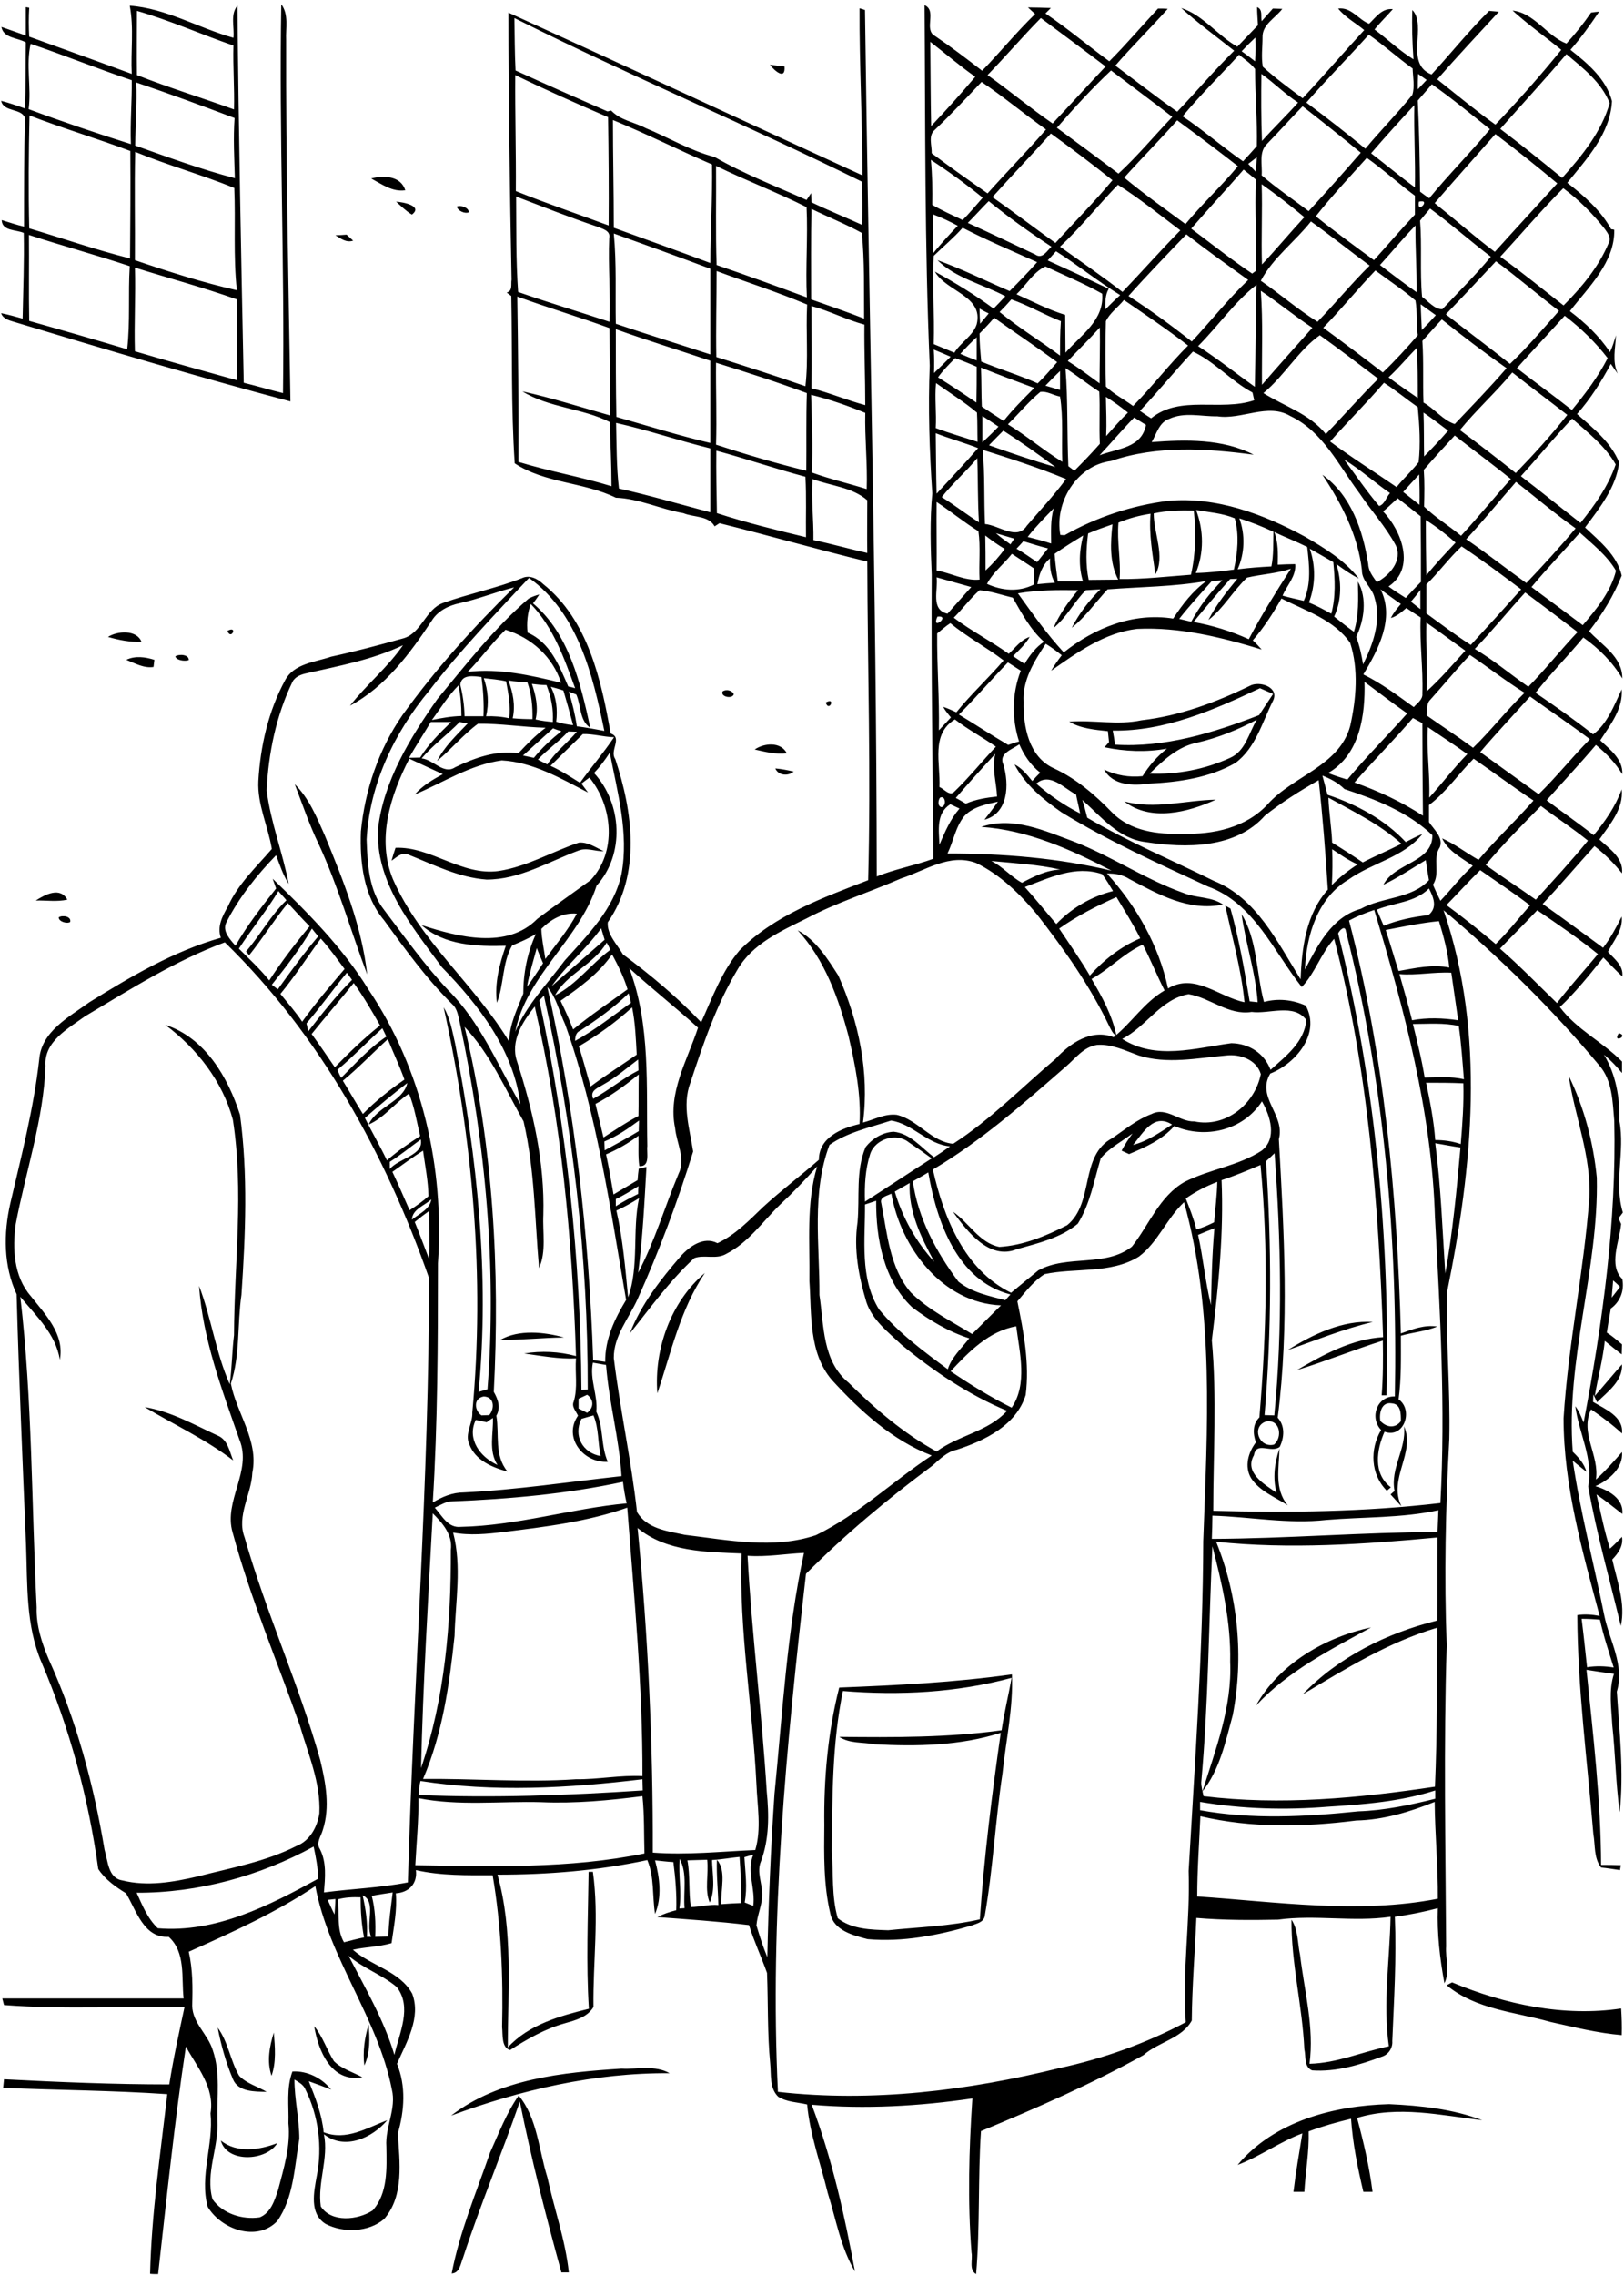 <?xml version="1.0" encoding="utf-8"?>
<!-- Generator: Adobe Illustrator 21.0.2, SVG Export Plug-In . SVG Version: 6.00 Build 0)  -->
<svg version="1.2" baseProfile="tiny" id="Layer_1" xmlns="http://www.w3.org/2000/svg" xmlns:xlink="http://www.w3.org/1999/xlink"
	 x="0px" y="0px" viewBox="0 0 567 794" overflow="scroll" xml:space="preserve">
<path d="M77.1,747.1c5.6,4.5,13.5,3.3,19.7,0.9C93,754.3,79.2,755,77.1,747.1 M432.1,755.6c12.8-15.3,33.7-20.7,52.9-21.2
	c11,0.5,22.3,1.7,32.5,5.6c-14.5-1.7-29.4-5.2-43.7-0.8c2.3,8.5,4.3,17.1,5.4,25.8c-0.8,0-2.4,0-3.2,0c-2-8.4-3.7-16.9-4.3-25.5
	c-5,1.2-10,2.6-14.8,4.4c0.2,7.1-1.1,14.1-1.5,21.1c-1.3,0-2.5,0-3.8,0c0.8-6.8,2-13.6,3.1-20.4C446.9,747.5,440,752.6,432.1,755.6
	 M171.1,751.3c3.1-6.8,5.7-13.8,10-19.9c6.5,7.8,7,19,10,28.5c2.4,11.1,6.3,21.9,7.5,33.2c-0.7,0-1.9,0-2.6,0
	c-5.4-19.7-10.5-39.5-14.5-59.6c-6.3,18.2-13.8,36-19.8,54.4c-0.9,2.1-1.1,5.4-4,5.6C160.5,778.9,166.3,765.2,171.1,751.3
	 M157.5,738.4c16.8-12.9,39-15.1,59.5-16.4c5.6,0.3,11.7-1.3,16.8,1.6C207.6,723.4,181.9,729.4,157.5,738.4 M94.8,724.5
	c-1.7-5-0.7-10.3,0.8-15.1C96,714.4,96.5,719.7,94.8,724.5 M109.7,707.2c3,3.6,4.4,8.3,6.9,12.2c2.7,2.7,6.6,3.8,9.9,5.6
	C115.7,727,111.1,715.8,109.7,707.2 M76,707.7c3.7,5,4.4,11.5,7.5,16.8c2.6,2.7,6.4,3.7,9.6,5.6c-4.1-0.1-10,0.1-11.8-4.5
	C78.9,719.9,77.2,713.9,76,707.7 M127.2,720.9c-0.6-4.8,0.1-9.7,1.5-14.3C129.1,711.4,129.3,716.4,127.2,720.9 M505.1,692.9
	c0.6-0.3,1.2-0.7,1.9-1c18.4,7.7,39.1,12.1,59,9.1c0.2,3.1,0.3,6.2,0.2,9.3c-8.4-0.7-16.7-2.8-24.9-4.6
	C529,702.2,515.3,701.4,505.1,692.9 M294.3,590.2c-3.8,18.3-3.7,37.2-3.9,55.8c0.6,7.8-0.1,15.9,2.1,23.5c4.9,3.9,11.6,4,17.6,4.2
	c10.7-1.1,21.5-1.4,32-3.8c1.5-21.8,4.2-43.5,7.3-65.1c-14.2,4.5-29.3,4.8-44,4c-4.2-0.8-8.7-0.2-12.4-2.6
	c18.9,0.2,37.9,0.3,56.7-2.3c0.9-6.2,2.4-12.2,3.5-18.3C334,590.8,313.9,591.8,294.3,590.2 M293,589c20.2-0.8,40.3-1.8,60.3-4.6
	c0.5,11.6-2.1,23.1-3.3,34.6c-2.5,16.6-3.3,33.3-6.2,49.8c-0.4,2.2-3,2.6-4.7,3.3c-11.7,3.4-24,5.8-36.2,4.7c-5-1.3-11.8-3-13-8.9
	c-2.4-10.1-2.2-20.6-2.1-30.9C287.6,620.9,289,604.7,293,589 M438.5,595.3c8.1-14.6,24.2-23.9,40.2-27.3
	C464.5,575.8,449.7,583.2,438.5,595.3 M490.2,497.8c4.1,9.3-5.7,18.4-0.9,27.9c-1.3-1.3-2.5-2.7-3.8-4.1c0.3-0.3,1-0.9,1.4-1.2
	C485.3,512.5,491.1,505.7,490.2,497.8 M50.5,491.1c9.1,1.5,17.2,6.1,25.4,9.9c3.6,1.4,4.2,5.5,5.5,8.7
	C71.9,502.4,60.9,497.3,50.5,491.1 M174.6,467.7c6.5-3.8,15.5-2.8,22.3-0.9C189.4,466.9,182,467.7,174.6,467.7 M449.6,471.2
	c8.8-5.5,19.2-10.5,29.7-9.8C469.1,463.8,459.4,467.8,449.6,471.2 M229.5,486.3c-1.2-15.4,4.7-32,16.6-42
	C237.5,457,234.3,472.1,229.5,486.3 M552.2,565c0.7,5.6,1.3,11.3,1.9,16.9c3.1-0.5,6.3-0.4,9.3,0.1c-1.7-5.5-3.6-11.1-4.8-16.7
	C556.5,565.1,554.3,565,552.2,565 M547.7,375.5c5.4,11.1,8.6,23.2,9.8,35.5c0.7,32.1-10.9,63.5-8.4,95.7c2.1,2,4,4.2,4.8,7
	c-1.6-1.3-3.2-2.5-4.8-3.9c2.7,18.2,7.4,36,11,54c1.8,8.8,7.2,17.4,4.4,26.6c0.9,14,2.5,28.1,1,42.1c-1.4-10.1-1.5-20.3-2.6-30.4
	c-0.3-5.9-1.3-12.1,0.6-17.9c-3.2-0.4-6.4-0.9-9.6-1.4c2.3,22.6,5,45.3,5.1,68.1c2.3,0,4.6,0,6.9,0.1c-0.1,0.4-0.2,1.2-0.3,1.7
	c-2.2-0.3-4.4-0.7-6.6-0.9c-2.6-3.3-2-7.8-2.7-11.7c-2.1-25.4-5.5-50.8-5.6-76.4c2.6-0.4,5.2-0.2,7.8,0.3c-6-22.5-12.6-45.5-12.6-69
	c1.6-25.8,7.1-51.2,9-77C555.6,403.4,549.8,389.7,547.7,375.5 M565.2,360.6C568.9,361.6,562.7,364.3,565.2,360.6 M20.5,320.2
	c1.2-0.9,4.5-0.4,4,1.6C23.4,322.5,20.5,321.7,20.5,320.2 M12.5,314.3c3.3-2.1,8.5-4.9,11-0.3C19.9,314.8,16.1,314.2,12.5,314.3
	 M174.1,304c9.9-1.5,18.7-6.8,28-9.9c3.1-0.3,5.9,1.7,8.7,3c-3,0.1-6-1.4-8.9-0.2c-10.5,3.9-20.5,10.1-32,10.1
	c-9.7-0.7-18.5-5.2-27.3-8.7c-2.3-1.1-4.2,1-5.9,2.1c0.4-1.5,0.9-3,1.4-4.5C150.5,295.4,161.2,305.8,174.1,304 M392.5,279.7
	c10.6,2.9,21.4-0.4,32-0.6C414.8,283.5,401.8,286.9,392.5,279.7 M102.9,273.7c5,4.9,7.7,11.6,10.5,17.9
	c6.4,15.6,12.9,31.6,14.8,48.5c-5.7-15.1-10.1-30.7-16.9-45.4C108,287.9,105.6,280.7,102.9,273.7 M270.7,268.2
	c2.2,0.2,4.3,0.6,6.4,1.1C275.2,271,271.7,270.7,270.7,268.2 M263.5,261.6c3.3-2.3,9.1-2.8,11.2,1.3
	C270.9,263.4,267.1,262.4,263.5,261.6 M384.3,259.3C384.8,259.9,384.8,259.9,384.3,259.3 M288.3,245.2
	C292,243.1,289.4,248.8,288.3,245.2 M252.3,241.3c1.2-0.8,3.3-0.4,3.9,1C255.7,244.1,251.4,243.2,252.3,241.3 M418,259.2
	c-6.7,1.3-11.9,6.2-16.6,10.8c9.6,0.4,19.4-1.5,28.1-5.5c5.4-2.4,6.5-8.7,9.3-13.3C432.2,254.7,425.3,257.5,418,259.2 M388.5,255
	c0.3,1.6,0.6,3.3,0.8,4.9c17.3,1.1,34.3-4.1,50.3-10.3c1.6-2.5,3.3-5,4.9-7.4c-1.5-0.7-3.1-1.3-4.6-2
	C423.8,247.8,406.7,255.3,388.5,255 M436.3,239.4c3.4-1.9,10.4,0.4,8.2,5.1c-3.8,7.5-6.1,16.6-13.2,21.8c-9.1,5.2-19.8,6.7-30.1,7.2
	c-5.5,0.8-12.7,0.7-15.7-4.9c4.2,2,8.7,2.8,13.4,2.3c2.3-3.7,5.1-6.9,8.5-9.6c-7.2,1.3-14.7,1-21.8-0.5c0.4-0.4,1.2-1.3,1.6-1.8
	c-0.1-1.3-0.3-2.5-0.4-3.8c-4.6-0.5-9.4-0.9-13.5-3.3c8.4-0.7,16.8,1.3,25.2-0.5C411.7,249.9,424.4,245.2,436.3,239.4 M61.2,229.1
	c1.3-0.9,4.8-0.7,4.7,1.3C64.5,230.9,61.6,230.5,61.2,229.1 M44.1,230.3c3.1-1.5,6.6-1,9.8,0c-0.1,0.6-0.2,1.9-0.3,2.5
	C50.2,233.3,47.1,231.5,44.1,230.3 M37.7,222.3c3.3-2.1,10-2.6,11.7,1.7C45.5,224.2,41.5,223.4,37.7,222.3 M79.4,220.2
	C83.2,218.1,80.7,223.7,79.4,220.2 M117.1,82.1c1,0,3-0.1,3.9-0.2c0.8,0.7,1.5,1.4,2.3,2.1C120.9,84.8,119,83.3,117.1,82.1
	 M159.5,72.1c1.4-0.6,4.1,0.3,4.2,2C162.3,74.7,159.8,73.6,159.5,72.1 M138.3,70.4c2.4,0.1,9.5,1.5,5.5,4.5
	C141.8,73.7,140.1,72,138.3,70.4 M129.6,62.3c4.3-1.1,10.3-1,11.9,4.1C137.1,67.1,133.3,64.3,129.6,62.3 M268.8,22.6
	c1.7,0.2,3.4,0.4,5.1,0.6C274.3,28.2,270.3,24.6,268.8,22.6 M121.7,682.6c5.8,11.3,12.3,22.3,16,34.6c1.7-7.6,6.3-16.7,0.8-23.7
	C133.4,689.2,126.8,687,121.7,682.6 M114.4,663.1c0.8,1.7,1.5,3.4,2.4,5.1c0.1-1.8,0.3-3.6,0.3-5.4C116.4,662.9,115,663,114.4,663.1
	 M126.6,661.5c1.1,4.8,1.8,9.6,1.5,14.5c0.4,0,1.1,0,1.5,0C127.5,671.5,131.6,663.8,126.6,661.5 M118,662.9c0.6,5-0.6,10.4,2.1,15
	c2.3-0.6,4.6-1.2,7-1.7c-0.9-4.6-1.2-9.3-1.2-14C123.2,662.1,120.5,662.2,118,662.9 M129.8,661.7c1.2,4.7,1.4,9.5,1.2,14.3
	c1.5,0,3.1-0.1,4.6-0.1c0.1-5.2,0.9-10.3,1.5-15.4C134.7,660.9,132.2,661.2,129.8,661.7 M65.9,681.2c1.4,6.2,1.4,12.5,1.2,18.8
	c0.1,6.1,5.5,10,7.2,15.6c2.7,7.9,1.4,16.3,1.6,24.4c0.6,9.3-4.3,18.4-1.7,27.6c3.6,5.1,10.5,7.2,16.5,6.3c3.9-1.6,5.2-6,6.4-9.6
	c2-7.6,4.4-15.3,3.6-23.2c0.2-6-0.8-12.3,1.4-18.1c5.2-0.3,10.3,2.3,13.5,6.3c-2.6-1-5.2-2-7.8-2.9c2.3,5.7,4.6,11.6,5.2,17.8
	c7.8,3.1,15.1-1.5,22.2-4.2c-5.2,6.2-14.9,10.6-22.1,4.9c1.7,8.4-2.3,16.8-1.1,25.2c3.7,5.7,12.9,4.8,18.1,1.4
	c5.4-6,4.9-14.8,4.8-22.3c-0.5-6.8,3.6-13.2,1.9-20c-4.9-25-22-45.7-26.7-70.9C96.4,667.5,81.1,674.4,65.9,681.2 M237.3,648.8
	c-0.5,5.8,0.8,11.5-0.1,17.3c0.5,0,1.4-0.1,1.8-0.1C238.5,660.3,240.1,653.9,237.3,648.8 M248.6,649.2c0.1,4.9,1.3,10.2-0.8,14.8
	c-1.9-4.3-0.3-10-0.9-14.9c-2.3,0.1-4.6,0.1-6.9,0.2c1,5.4,0.4,11,1.2,16.3c3.2,0,6.4-1,9.6-0.7c-0.1-5.3-0.7-10.5-0.5-15.8
	c3.4,3.8,1.3,10.5,1.5,15.5c2.3-0.2,4.7-0.3,7-0.4c0-5.4-0.2-10.8-0.6-16.1C255.1,648.4,251.9,649,248.6,649.2 M259.9,648.2
	c0.3,5.3,1.1,10.5,0.1,15.8c1,0.4,2,0.8,3,1.2c0.8-6-2.4-12.1,0-17.9C262,647.6,261,647.9,259.9,648.2 M47.7,660.6
	c2,4.4,3.8,9,7.4,12.4c20.1,1.7,38.9-7.9,56-17.3c-0.1-3.8-0.8-7.5-1.6-11.2C90.7,654.8,69.1,660.7,47.7,660.6 M473.5,635.4
	c-18.1,2.3-36.6,2.7-54.4-1.5c-0.4,9.3-1.1,18.7-1.1,28c27.9,1.9,56.3,6.2,84,0.8c0.1-11.3-1-22.5-1.1-33.8
	C492.2,632.4,483,635.2,473.5,635.4 M189,629c-14.3-0.4-28.8,1.4-42.9-1.4c0.1,7.8-0.7,15.6-1.1,23.4c26.7,0.4,53.7,1.3,80-4.1
	c-0.2-6.7,0-13.4-0.7-20C212.6,628.4,200.8,629.5,189,629 M463.5,630.6c-14.8,1.2-29.8,0.8-44.5-1.7c0,0.7,0,2.2,0,2.9
	c18.2,3.3,36.8,2.3,55.2,0.4c9.1-0.3,18.1-2.2,26.9-4.4c0-0.7,0-2.2,0-2.9C489,628.8,476.1,629.8,463.5,630.6 M146.8,621.6
	c-0.4,1.6-0.6,3.3-0.6,4.9c26.1,1.1,52.2,0.1,78.2-1.6c0-1.3-0.1-2.6-0.1-3.9C198.6,624.1,172.4,625.6,146.8,621.6 M261,543
	c1.5,27.5,5,54.8,6.7,82.3c0.8,8.1,0.9,16.5-2,24.3c-1.6,3.7,0.4,7.6,0.4,11.4c0.1,3.8-1.7,7.2-2,11c1.1,3.7,2.3,7.5,3.8,11.1
	c0.4-19,1.2-38,2.5-57c2.8-28.1,4.3-56.5,10.3-84.1C274.1,542.3,267.6,543.5,261,543 M424.6,538.1c7.7,19,9.7,40.3,5.8,60.5
	c-2.5,9.2-4.5,19-10.6,26.7c4.6-14.7,10.4-29.6,9.7-45.3c0.3-13.7-2.8-27.2-6.2-40.3c-1.3,27.4-1.4,55-3.9,82.4
	c0,1.6,0.5,3.2,0.8,4.8c26.9,3.3,54.1,0.7,80.8-3.3c0.8-18.5,0.7-37,0.8-55.5c-16.9,5-32,14.3-47,23.3c12.5-13.1,29.6-21.5,47-25.8
	c0.1-9.7,0-19.3,0.1-29C476.2,539,450.2,540.8,424.6,538.1 M222.6,533.3c3.7,37.7,5.4,75.5,5.3,113.3c12,0.9,23.9-0.4,35.8-0.9
	c2.2-7.5,0.7-15.3,0.4-23c-1.3-26.8-6.1-53.5-5.2-80.5C246.6,541.7,232.6,541.6,222.6,533.3 M151.1,528.2
	c-1.6,29.6-3.4,59.3-4.1,88.9c8.3-24.4,10.5-50.5,10.4-76.1C158.1,535.7,154.6,531.7,151.1,528.2 M463,530.5
	c-13.3,1.5-26.5-1.1-39.7-1.5c0,2.7-0.1,5.4-0.2,8.1c26.3-0.1,52.5-2.3,78.8-2.4c0.1-2.5,0.2-5.1,0.3-7.6
	C489.3,529.9,476.1,529.4,463,530.5 M175.8,534.7c-5.8,0.7-11.8,1.3-17.6,0.2c3.1,11.8,0.8,24.1,0.5,36.1c-1.8,17-4.2,34.1-11,49.9
	c17.8-0.2,35.5,1.3,53.3,0.1c7.8,0.1,15.5-1.5,23.3-1.1c0.1-31.3-2.9-62.6-5.3-93.7C205.1,531.1,190.4,532.9,175.8,534.7 M157.9,524
	c-2.2,0-4.1,1.3-6.1,2.2c2.5,2.8,4.6,7.2,9.1,6.7c19.5-0.4,38.6-6.4,57.9-8.2c-0.6-2.5-1-5-1.3-7.5C198,521.4,177.9,523.2,157.9,524
	 M444.8,504.2c3.1-2.6,2.1-8.9-2.7-8.1C436.8,497.8,439.5,505.5,444.8,504.2 M169.9,496.4c-1.3-0.3-2.5-0.6-3.8-0.8
	c-3.2,6.7,1.6,13,7.6,15.7c-3.2-4.9-1.4-10.9-1.6-16.4C171.6,495.2,170.4,496,169.9,496.4 M203,495.2c-2.9,5.9,0.4,11.9,6.7,13
	c-1-4.7-0.6-9.7-2.5-14.2C205.7,494.4,204.4,494.8,203,495.2 M481.9,495.9c2.1,2.3,5.2,2.8,7.2,0.1c0-2.4,0.1-6-3.2-6.2
	C482.3,489.2,481.5,493.2,481.9,495.9 M168.1,494c0.7,0,2-0.1,2.7-0.1c2-2.3,1.8-6.4-1.9-6.5C165.2,488,165.6,492.3,168.1,494
	 M202,488.2c0,1.1,0,2.3,0,3.4c1,0.5,2,1,3,1.5c2.4-1.8,2.4-4.6,0-6.3C204,487.3,203,487.7,202,488.2 M331.9,478.6
	c6.8,4.6,13.9,9,21.3,12.7c5.6-8.1,2.8-19.2,1.6-28.4C345.2,464.6,338.3,471.8,331.9,478.6 M563.2,446.9c-0.2,2-0.3,4-0.5,6
	c1-1.3,2-2.5,2.9-3.8C564.8,448.3,564,447.6,563.2,446.9 M418.3,431c1.8,8.1,2.5,16.4,4.5,24.5c0.2-8.9,0.4-17.9,1.2-26.8
	C422.1,429.4,420.2,430.2,418.3,431 M144.8,426.5c1.8,4.4,3.4,8.8,5.1,13.2c0.1-5.7,0-11.4,0-17.1
	C148.2,423.8,146.5,425.1,144.8,426.5 M397.6,438.6c-9.9,6.1-22.2,3.8-32.9,6.1c-3.8,2.4-6.6,6.1-9.5,9.5
	c2.2,10.7,4.3,21.7,2.9,32.7c-3.3,10.6-14.3,15.9-24.1,19.1c-3.4,0.7-5.9,3.3-8.4,5.5c-15.6,11.6-30.5,24-44.2,37.8
	c-6.9,60-12.7,120.4-9.8,180.8c32.8,3.7,66.3-0.4,98.3-8.3c15.3-3.3,30.2-8.6,44.1-16c-1.3-17.6,1.6-35.2,1-52.8
	c2.2-38.3,5-76.6,5.1-115c1.4-39.5,4-79.9-6.7-118.4C407.3,425.3,404.3,433.6,397.6,438.6 M302,420.4c0.1,12.2-1.9,25.7,4.9,36.6
	c6.8,8.2,15.5,14.6,24,20.9c1.4-4.3,4.8-7.3,7.5-10.8c-7.2-2.3-13.9-6.3-19.9-10.8c-10-9.4-12.7-24.1-12.6-37.2
	C304.6,419.5,303.3,420,302,420.4 M143.8,425.7c2.5-2.1,6.2-3.5,6.8-7.1C148.2,420.8,144,422,143.8,425.7 M215.2,422.5
	c2.3,10,3.1,20.2,4.1,30.3c3.9-10.9,1.4-23.3,3.8-34.6C220.5,419.8,218,421.3,215.2,422.5 M307.7,420c2.1,10.6,2.9,22.5,10.3,31.1
	c6.2,6.1,14.1,10,21.4,14.5c3.4-3.3,6.7-6.7,10.1-10c-20.4-0.8-35-20.1-38.3-39C309.8,417.4,307,417.7,307.7,420 M215,418.5
	c0,0.6,0,1.9,0,2.5c2.5-1.6,5.2-3,7.8-4.3c0-0.7,0-2,0.1-2.7C220.3,415.6,217.8,417.2,215,418.5 M414,418.3
	c1.4,3.6,2.8,7.1,3.7,10.8c2.2-0.6,4.2-1.5,6.2-2.5c0.4-4.7,1-9.4,1.1-14.1C421.1,414,417.4,415.9,414,418.3 M312.4,415.9
	c2.7,9.1,7.4,17.5,13.8,24.5c-4.6-8.5-9.1-17.6-8.6-27.5C315.9,413.9,314.2,414.9,312.4,415.9 M318.7,412.3
	c1.8,12.9,8.2,24.7,15.9,35c4.7,3.8,10.7,5,16.4,6.5c0.4-0.5,1.3-1.5,1.8-2c-18.7-4.8-25.8-25.6-28.7-42.6
	C322.3,410.3,320.5,411.3,318.7,412.3 M442,405.3c2,29.5,2,59.2-0.5,88.6c0.8,0,2.5,0.1,3.4,0.1c3-30.4,2.3-61.1,0.1-91.5
	C444,403.5,443,404.4,442,405.3 M137,409c2.1,4.4,4,8.9,6,13.4c2.3-1.5,4.6-3.1,6.6-4.9c-0.1-5.3-1.2-10.7-1.9-15.9
	C144,403.9,140.6,406.5,137,409 M501.1,399c2,15.1,2.5,30.3,3.5,45.5c2.6-14.5,4-29.3,5.3-44C507,400.1,504.1,399.5,501.1,399
	 M136.1,405.5c0,0.6,0,1.9,0,2.5c3.2-3.8,12-4.8,10.8-10.3C143.3,400.3,139.9,403.1,136.1,405.5 M303.8,402.8
	c-1.7,5.3-2,11-1.8,16.6c7.8-5,15.5-10.1,23.3-15.1c-2.6-1.9-5.3-3.8-8-5.6C313,395.2,305.5,397.5,303.8,402.8 M395.6,399.6
	c5-1.3,9.3-4.3,13.6-7.1C402.8,388.4,399.1,395.4,395.6,399.6 M289.6,399.6c-6.3,16.7-3.4,35-3.5,52.4c1.6,10.7,1,23.1,10.2,30.6
	c9.2,9.1,19.2,17.7,30.7,24c7.7-5.7,18-6.9,24.6-14.2c-13.5-5.6-25.7-13.9-36.9-23.1c-4.6-4.4-10.1-8.5-12.2-14.8
	c-2.7-9-4.5-18.5-3.1-27.9c0.8-8.7-0.7-17.9,2.8-26.2c2.3-3,5.9-5.2,9.8-5.4c5.9,0.6,9.7,5.6,14.1,8.9c1.9-1.2,3.8-2.5,5.6-3.8
	c-7.9-0.7-13.1-7.9-20.6-9C303.8,393.5,295.8,395.2,289.6,399.6 M211,398.4c0,0.8,0.1,2.3,0.1,3.1c4-2.2,8-4.3,11.9-6.7
	c0-1.3,0.1-2.5,0.1-3.7C219.3,393.9,215.4,396.6,211,398.4 M497.9,377.9c1.4,6.6,2.7,13.3,3.2,20c3,0,6,0.4,8.9,1.4
	c0.6-7.1,1.1-14.1,0.9-21.2C506.6,377.9,502.3,377.9,497.9,377.9 M127.4,390.2c2.5,5,5.3,9.8,7.7,14.8c3.6-3.2,7.6-5.9,11.6-8.5
	c-1.2-5-2-10.1-3.9-14.8c-5,3.3-8.6,8.4-14.1,10.8c2.9-6.3,12.1-8,13.5-14.5C137.1,381.9,132.2,386,127.4,390.2 M207.9,385.3
	c0.9,3.9,1.9,7.8,2.8,11.7c4-2.6,8-5.3,12.2-7.5c0.1-4.8,0-9.6,0.1-14.5C218.3,378.8,213.3,382.5,207.9,385.3 M210.7,378.5
	c-1.9,1.2-4.9,2.1-3.6,5c5.5-3,10.3-7.1,15.8-9.9c0-1.3-0.1-2.5-0.1-3.8C218.8,372.8,215,376.1,210.7,378.5 M372.2,372.2
	c-14.8,12.9-29.6,26-46.5,36c3.8,16.8,11,35,27.3,43c3.2-2.6,6.3-5.2,9.5-7.8c10.1-5.6,23.4-1,32.7-8.3c6-7.6,9.6-17.6,18.4-22.6
	c8.7-4.4,18.8-5.6,26.9-10.9c5.5-4.3,3-12.1,0.1-17.2c-6.5,10.1-19.8,13.3-30.6,8.6c-4.2,4.8-10.1,7.4-15.8,9.8
	c-0.7-0.3-2-0.9-2.6-1.2c1.1-2.1,2.4-4.1,3.8-6c-3.7,2.8-8.1,5-11.1,8.7c-2.3,7.7-3.7,15.9-8,22.8c-6,5-13.9,6.8-21.3,8.9
	c-9.6,3.9-17.3-6.2-22.3-13.1c5.6,3.8,9.2,10.9,16.2,12.3c8.3-0.5,16.3-3.8,23.7-7.6c9.6-7.8,4.2-24.3,15.8-30.4
	c4.4-3,8.6-6.5,13.7-8.4c5.1-2.6,9.7,2.8,14.9,2.6c10.9,2.3,21.1-6,23.2-16.5c-1.5-5.1-7.3-7.1-12.2-6.5c-10.1,0.9-20.5,3.1-30.4,0
	c-4.7-1.7-9.5-4.1-14.6-3.7C378.3,365.4,375.5,369.4,372.2,372.2 M119.7,377.2c2.4,3.9,4.6,7.8,7,11.6c4.4-4.5,9.3-8.4,14.5-12
	c-1.7-4.8-3.9-9.4-5.8-14.1C130.1,367.5,125.2,372.7,119.7,377.2 M117.8,373.4c0.4,0.9,0.8,1.9,1.3,2.8c5-5,9.8-10.4,15.8-14.4
	c-0.5-1-0.9-1.9-1.4-2.9C128.1,363.7,123.2,368.9,117.8,373.4 M493.3,357.4c1.5,6.2,3.1,12.4,4.1,18.7c4.6,0,9.2-0.5,13.7,0.6
	c-0.5-6.2-0.9-12.4-1.8-18.6C504,356.9,498.6,357.4,493.3,357.4 M202.1,365.2c1.5,4.6,2.7,9.4,4.1,14c5.2-3.9,10.8-7.4,16.1-11.1
	c-0.3-5.5-0.5-11.1-1.6-16.5C215,356.8,208.7,361.3,202.1,365.2 M188.3,349.2c9.6,44.6,14.4,90.3,14.7,135.9c0.5,0,1.6-0.1,2.2-0.1
	c0.1-46.2-5.2-92.4-15.3-137.5C189.5,348,188.7,348.8,188.3,349.2 M391.8,362.6c11.7,7.5,25.5,3.2,38.1,1.5
	c6.2,0.1,11.5,3.5,13.7,9.3c5.3-4.8,11.8-9.6,12.5-17.4c-4.4-5.9-12.9-2-19.1-2.8c-8.1,1.3-14.5-5-22-6.2
	C405.3,348.6,400.2,358.4,391.8,362.6 M202.6,359.7c-1.5,0.6-1.8,2.1-1.8,3.6c6.9-3.8,13.1-8.7,19.5-13.3c-0.2-0.8-0.6-2.4-0.8-3.3
	C214.4,351.6,208.6,355.8,202.6,359.7 M191.1,344.5c9.6,42.8,14.5,86.5,16,130.2c1.4,0.2,2.8,0.4,4.2,0.6c-0.1-7.9,3.3-15,7.3-21.6
	c-5.6-32.3-10.2-65.2-21.3-96.2C195.3,353.3,194.3,348.2,191.1,344.5 M123.5,343.1c-4.8,6-9.9,11.8-14.7,17.8
	c2.8,3.8,5.4,7.7,8.1,11.6c5-5.1,10.1-10.1,15.8-14.6C129.8,352.8,126.9,347.8,123.5,343.1 M107,357.2c0.2,0.7,0.5,2.1,0.6,2.8
	c4.8-6.2,9.7-12.4,15.3-18c-0.6-0.8-1.2-1.7-1.8-2.5C116.3,345.3,111.9,351.5,107,357.2 M488.6,340c1.5,5.4,3.1,10.7,4.4,16.1
	c5.3-1,10.8-0.8,16.1,0c-0.8-5.5-1.6-11.1-2.4-16.6C500.6,339.2,494.6,340.5,488.6,340 M219.7,337.9c7.5,19.8,5.9,41.4,6.3,62.1
	c-0.3,2.4,1.1,7.3-2.8,7c-0.5-3.5-0.2-7-0.3-10.6c-3.5,2.6-7.3,4.8-11.3,6.5c1,4.6,1.8,9.3,2.6,14c2.8-1.7,5.6-3.3,8.4-5
	c0.1-1.3,0.2-2.7,0.4-4c0.7-0.1,2-0.5,2.7-0.6c-0.7,12.3-1.3,24.7-2.9,36.9c5.8-11,9.3-23,14.1-34.5c2.6-5.2-0.7-10.7-1.2-16
	c-2.6-12.3,4.3-23.7,8-35C236,351.7,227.6,345.1,219.7,337.9 M213.7,333.1c-4.6,6.7-11.4,11.6-18,16.2c1.6,3.3,3.1,6.6,4.4,10
	c6.1-5,12.7-9.4,19-14C217.8,341,215.8,337,213.7,333.1 M184,344.4c2-2.6,3.7-5.4,5.6-8.2c-0.8-1.8-1.5-3.5-2.2-5.3
	C186.2,335.4,184.8,339.8,184,344.4 M211.8,329c-4.4,7.6-14.1,11-18,18.4c7.5-3.8,12.6-11,19.3-15.9
	C212.7,330.6,212.3,329.8,211.8,329 M29.7,354.7c-5.9,4.3-14.4,8.8-13.8,17.3c-0.7,18.8-6.9,36.8-10.4,55.2
	c-1.2,8.5-0.7,18.3,5.2,25.1c5.1,6.5,11.9,13.3,10.2,22.3c-1.4-9-8.3-15.3-13.8-22c4.2,36,3.9,72.2,5.7,108.4
	c-0.2,6.3,1.8,12.4,4.2,18.1c9.6,21.1,15.7,43.7,19.5,66.5c1.2,3.9,1.2,9.9,6.2,10.7c8.7,2.2,17.8,0.6,26.4-1.4
	c11.6-3,23.6-5.1,34.4-10.6c4.7-1.8,7.3-6.7,8-11.4c0.5-10.7-3.9-20.6-6.8-30.6c-7.9-22.5-17.3-44.5-23.5-67.5
	c-3.2-11,6.9-21.4,2.4-32.3c-6.1-17.5-12.8-35-14.1-53.7c4.3,11.2,5.8,23.3,10.7,34.3c0.8-5.7,0.8-11.4,1.5-17.1
	c0.1-25,3.5-50.3-0.4-75.2c-3.6-13.4-12.6-24.9-23.6-33.1c13.9,4.5,21.9,18.3,26.1,31.4c2.8,20.8,1.9,41.9,0.5,62.8
	c-1.5,10.3-0.4,21-3.7,31c2,10.4,9.8,19.9,7.5,31.1c-0.3,7.6-5.6,15-2.7,22.6c7.5,26.3,19,51.3,26.4,77.7c1.9,7.9,3.5,16.4,0.9,24.4
	c-0.6,2.2-2.5,4.5-1,6.7c2.4,4.7,1.8,10,1.4,15.1c9.8-1.3,19.6-1.6,29.3-3.5c2-70.3,7.4-140.6,7.4-210.9
	c-15.2-43.3-38.2-85-71.3-117.2C61.2,335.3,45.5,345.3,29.7,354.7 M97.9,346.9c2.6,3.2,5.3,6.3,7.6,9.7c4.6-6.4,9.7-12.4,14.8-18.4
	c-2.7-3.6-5.3-7.3-8.3-10.6C107.3,334,103,340.7,97.9,346.9 M94.9,343.7c0.5,0.4,1.6,1.2,2.1,1.6c4.5-6.3,9.1-12.6,14.1-18.5
	c-0.8-0.9-1.5-1.8-2.2-2.7C104.9,331,99.9,337.4,94.9,343.7 M192.6,344.2c6.2-5.4,12.3-10.8,18.5-16.2c-0.4-1.4-0.8-2.7-1.2-4
	C204.7,331.2,197.7,336.9,192.6,344.2 M483.8,324.6c1.6,4.7,2.9,9.5,4.5,14.3c5.8-1,11.8-2.4,17.7-1.2c-0.5-5.5-2-10.9-3.6-16.2
	C496.2,322.1,490,323.4,483.8,324.6 M189,324.2c0.1,3.5,0.9,7,1.4,10.5c3.8-5.2,8-10.1,11-15.8C196.6,318.4,192.3,320.9,189,324.2
	 M523.7,331.1c6.9,6,13.3,12.6,19.9,19c4.5-5.9,9.6-11.4,14.3-17.1c-6.8-5.5-14-10.4-21.2-15.3C532.5,322.2,528,326.6,523.7,331.1
	 M369.8,324.1c3.6,5.4,7.4,10.8,10.7,16.4c4.9-5.5,10.8-10.1,17.6-13c-2.5-5-5.5-9.7-8.3-14.4C382.9,316.2,376,319.7,369.8,324.1
	 M83.4,331.1c3.6,3.6,7.4,7.1,10.6,11.1c4.3-6.6,9.1-12.9,14.1-18.9c-2.6-2.6-5.1-5.4-7.6-8.1c-4.8,5.9-8.8,12.3-13.5,18.2
	c-0.4-0.4-0.7-0.9-1.1-1.3c5-5.8,8.6-12.6,14.1-17.9c-0.9-1.1-1.9-2.1-2.8-3.2C93,318,87.8,324.3,83.4,331.1 M480.7,317.5
	c0.8,1.9,1.6,3.8,2.4,5.6c5-2,10.3-3.1,15.6-3.7c3.3-2.6,1.8-6.2,0.2-9.3C494.1,315,486.8,315,480.7,317.5 M505,315.9
	c5.9,4.3,11.6,8.9,17.2,13.6c4.3-4.2,8-9,12-13.5c-5.6-4.3-11.6-8.2-17.4-12.3C512.7,307.7,508.9,311.9,505,315.9 M357.8,309.6
	c3.8,4.2,7.3,8.6,11,12.9c5.4-5.6,12.2-9.6,19.8-11.5c-1.2-2-2.4-4-3.8-5.9C375.4,301.9,366.4,306.4,357.8,309.6 M346.1,300.5
	c4,2,7,5.6,10.7,7.6c4.2-2.2,8.5-4.4,13.4-4.6C362.3,301.7,354.2,301.3,346.1,300.5 M314.6,306.6c-11,4.8-22.5,8.4-33.1,14
	c-8.9,4.4-18.8,8.8-24,17.8c-7.4,12.3-12,26-16.5,39.6c-2.9,7.8-0.2,16,1,23.9c-5.4,17.5-11.9,34.8-19.4,51.5
	c-3,6.7-8.4,12.9-8.3,20.6c2.2,18,6.1,35.7,8.1,53.7c3.4,5.9,10.7,6.7,16.7,8c15.1,1.8,31,5.1,45.8,0.1
	c14.8-7.2,26.8-18.8,40.4-27.8c-13.8-5.3-25-15.6-34.8-26.3c-8.2-9.5-7.1-22.9-7.9-34.6c0.2-13.3-1.2-27,2.7-40
	c-4.1,4.6-8.4,9.1-12.9,13.3c-6.1,5.9-11.1,13.3-18.8,17.2c-3.5,2.1-7.7,0.2-11.2,1.5c-8.5,7.8-15.3,17.3-22.5,26.3
	c3.9-10.1,10.7-18.8,17.7-26.9c3.1-3.5,8.1-7.1,12.9-4.6c6.2-2.9,11-7.9,15.9-12.6c6.3-5.8,13.1-10.9,19.5-16.5
	c0-7.8,7.8-11,14.2-12.5c0.6-10.3-1.5-20.5-3.8-30.5c-3.5-13.3-8.3-26.8-17.8-37.1c6.4,3.4,10.4,9.9,14.2,15.8
	c7.1,16,10.9,33.8,8.6,51.3c3.9-1,7.6-3.2,11.8-2.7c7.3,1.7,12.2,9.5,19.7,10.1c13-8.4,23.9-19.6,35.7-29.6
	c5.1-5.5,12.5-10.6,20.3-7.6c6.2-4.9,10.7-12.2,17.8-16.3c-2.7-5.3-4.9-10.8-7.6-16c-6.6,3-11.6,8.5-17.9,12
	c3.7,6.2,7.2,12.7,8.7,19.8c-1.4-0.7-1.9-2.2-2.6-3.5c-6.7-14-15.7-26.7-25.2-38.9c-5.9-7.1-12.8-13.8-21.2-17.9
	C331.5,297.7,323,303.9,314.6,306.6 M465.1,296.4c0.2,4.2,0.1,8.4-0.1,12.5c2.7-2.7,5.7-5.1,9-7.2
	C470.8,300.3,468,298.3,465.1,296.4 M518.7,301.9c5.7,4.1,11.7,8,17.5,12.1c6.2-6.8,12.4-13.5,18.2-20.6c-5.3-4.3-11-8-16.4-12.1
	C531.4,288,524.7,294.7,518.7,301.9 M328,294.8c1.9-4.4,3.8-8.9,7-12.6c-1.1-0.5-2.1-1-3.2-1.5C326.8,283.8,327.8,289.8,328,294.8
	 M463.8,278.4c0.2,5.3,1.1,10.5,1.3,15.7c3.6,2.2,7.2,4.5,10.7,6.9c4.4-2.3,9-4.2,13.5-6.5C481.8,287.7,472.6,283.3,463.8,278.4
	 M328.2,278.4c-0.7,0.9-0.9,3,0.5,3.3C330.6,281.3,330.1,277.4,328.2,278.4 M441.6,284.7c-10.2,11.5-27.6,11.4-41.6,9.2
	c-9.4-1.1-15.5-8.8-22.1-14.7c0.6,2,1.2,4.1,1.7,6.2c14.2,8.4,29.4,14.7,44.1,22c15,6,22.3,21.5,30.4,34.4c0.4-11,1.9-22.8,9.5-31.3
	c-0.8-12.8-1.8-25.5-3.2-38.2C453.9,276,447.5,280,441.6,284.7 M361.8,273.5c4.7,4.1,9.8,7.6,15.3,10.4c-0.4-2.2-1-4.4-1.4-6.6
	C371.5,275.2,366.6,269.4,361.8,273.5 M461.7,270.7c0.6,2.2,1.2,4.5,1.8,6.7c10.2,3.4,19.9,8.6,27.3,16.5c1.9-1,3.8-2,5.8-2.8
	c-6.5,8.1-17.5,10-25.8,15.9c-10.8,6.4-14.7,19.5-15.2,31.4c4.5-8.5,9.4-18.4,19.5-21.2c7.6-4.2,17.7-3.4,23.8-10
	c-0.4-2.3-0.8-4.6-1.1-7c-4.9,2.9-9.6,6.1-14.8,8.6c3.9-7.7,17.2-7.7,17.1-17.3c-8.5-8.1-19.8-12.5-30.7-16.1
	C467.2,273.2,464.5,271.8,461.7,270.7 M514.5,264.8c-5.3,5.3-9.6,11.7-15.6,16.2c0,2,0,3.9,0,5.9c1.7,2.6,5.1,5.4,3.8,8.8
	c-2.7,4,0.3,9-2.4,13.1c0.8,1.9,1.7,3.8,2.6,5.6c3.8-4,7.2-8.5,11.3-12.2c-3.9-2.8-8.6-5.1-10.7-9.6c4.5,2,8.4,5.1,12.7,7.5
	c6.1-7.2,13-13.6,19.2-20.7C528.3,274.7,521.5,269.6,514.5,264.8 M137.2,306.9c9.5,21.6,28.5,36.7,40.6,56.7c0-6,2.8-11.4,4.9-16.8
	c0-7.1,1.4-14.3,4.4-20.8c-2.6,1.6-5.5,2.8-8.3,4c-3.5,6.1-2.8,13.6-5.3,20c-0.9-6.8,0.9-13.5,3.1-19.9c-10,0.3-21.5-0.1-29.4-7.2
	c12.7,4.1,29.8,8.6,40.4-2.2c6.1-4.6,12.4-9,18.6-13.5c9.2-9.8,7.8-25.8-0.4-35.8c-1,0.7-1.9,1.4-2.8,2.1c0.6,0.8,1.7,2.3,2.3,3.1
	c-9.5-4.9-19.2-10.6-30.1-11.2c-11,1.5-20.4,7.7-30.4,11.9c2.7-3.1,6.3-5.2,9.8-7.1c-3.9-1.8-7.8-3.6-11.7-5.4
	C136.3,277.6,131.4,292.9,137.2,306.9 M333.7,278.5c1.2,0.6,2.3,1.3,3.5,2c3.4-1.5,7.2-2.1,10.9-2.5c-0.2-5-1.9-9.9-0.6-14.9
	C342.8,268.2,338.2,273.3,333.7,278.5 M207.4,269.8c9.8,10.6,10.8,28.4,0.9,39.3c-6,18.8-24.5,31.3-28.4,51
	c4-9.5,11.3-16.8,17.3-24.9c8-8.9,17.2-18,19.8-30.2c2.6-14.2-1.4-28.4-4.1-42.3C211.2,265.3,209.4,267.7,207.4,269.8 M350.3,266.8
	c2.1,6.9,1.8,17.1-6.6,19.3c1.6-2.1,3.2-4.1,4.7-6.3c-4.1,0.9-8.7,1.8-11.7,5c-3.1,3.8-3.8,8.8-5.9,13.1c19.1,0,38.5,1.5,57.3,6
	c-14.2-7.4-29.3-14.2-45.5-15.3c11.1-3.8,22.2,1.4,32.5,5.2c13.1,5.1,24.9,13.2,38.2,17.9c4.4,1.8,9.7,1.2,13.7,4
	c-11.9,2.5-22.7-3.6-32.7-8.9c-2.3-1.5-5.1-2-7.8-1.9c10.3,11.4,18.1,25.1,21.3,40.1c9.3-5.6,17.8,3,26.7,4.8
	c-1.1-11.4-4.3-22.5-6.7-33.7c0.5,0.3,1.4,0.8,1.8,1c3,10.6,4.9,21.5,6.7,32.4c0.7,0.1,2.1,0.2,2.8,0.3c-0.7-10.4-4.2-20.4-5.6-30.7
	c5.5,8.9,5.1,20.5,7.8,30.6c4.9-1.3,10-0.8,14.6,1.3c5.3,9.8-3.5,20.2-12.4,23.7c-5,8.3,5.3,14.4,3,22.9c1.8,32.3,3.7,65-0.4,97.2
	c2.6,2.9,2.3,6.9,0.7,10.2c-3.1,2.3-8.2-2.1-9,2.9c-3.5,6.1,3.7,10.2,7.9,13.1c-1.4-5.1-0.7-10.4,1-15.4c-0.1,6.8-1.9,14,2.9,19.8
	c-4.4-2.9-9.8-4.9-12.8-9.5c-2.4-4-1-9,1.7-12.5c-1.1-2.9-1.2-6.4,1.2-8.7c2.5-29.3,3.2-58.8,0.4-88.1c-4.5,1.9-9,3.8-13.6,5.3
	c0.8,18.7-1.1,37.3-3.4,55.9c1.8,19.8,0.5,39.7,0.5,59.5c26.4,0.7,53,0.4,79.3-2.7c1.8-33.3-0.1-66.6-1.9-99.8
	c-1.1-36.6-10.7-72.3-21.2-107.2c-3,1-6,2.2-8.8,3.7c12.3,47,16.8,95.7,18.1,144.1c4.1-1.5,8.3-3.1,12.7-2.4
	c-4.1,1.7-8.5,2-12.7,3.2c0,7.4,0.2,14.8-0.8,22.2c5.3,3.7,1.9,13.8-4.9,11.3c-2.8,6.3-4.1,14.7,2.2,19.4c-0.5,0.4-0.9,0.8-1.4,1.2
	c-5.7-5.7-6-14.5-2-21.2c-4.1-4.3-1.5-11.9,4.8-11.7c1-54.5-3.6-109.5-17.1-162.4c-0.3-2.3-2.3-0.2-2.7,0.8
	c13.2,52.6,18.1,107.1,16.9,161.2c-0.4,0-1.3,0-1.7,0c0.5-6.4,0.5-12.8,0.4-19.1c-10.1,3.2-19.9,7.2-30,10.3
	c9.2-5.4,19.3-10.9,30.1-11.5c-1.6-46.6-5.2-93.7-17.1-139c-4.6,5-6.6,11.9-11.3,16.8c-9.9-12.5-16.7-29.3-32.8-35.1
	c-17.3-8-34.8-15.9-51.1-25.9c-6.4-4.5-12.7-9.6-16.4-16.7c2.6,1.3,4.4,3.6,6.2,5.8c0.9-1,1.8-2,2.8-2.9c-3.3-2.6-5.7-6.1-7.3-9.9
	C353.3,261.6,348.6,263,350.3,266.8 M203.5,256.2c-3.8,3.7-7.6,7.4-11.3,11.1c3.6,1.6,6.9,3.8,10.3,5.9c3.9-5.4,8.2-10.4,11.9-15.9
	C210.7,257.2,207.1,256.1,203.5,256.2 M198.4,255.3c-3.3,3.6-7.3,6.3-10.6,9.8c1.1,0.6,2.2,1.2,3.3,1.7c2.8-4.4,7-7.5,10.3-11.4
	C200.7,255.4,199.1,255.3,198.4,255.3 M498.5,253.8c-0.5,8.2,0.8,16.4,0.5,24.6c4.5-5,8.6-10.4,13.3-15.2
	C507.7,259.9,503.1,256.9,498.5,253.8 M193.1,254.2c-3.5,3.2-7,6.3-10.5,9.5c1.3,0.3,2.5,0.5,3.8,0.8c2.8-3.5,6.1-6.5,9.6-9.3
	C195,254.9,194,254.6,193.1,254.2 M160.5,252c-4.3,4.4-9.3,8-13.3,12.7c4.1,0.4,7.7,5.8,11.7,3.1c6.9-3.3,14.3-6,22.1-4.9
	c3-3.2,6-6.3,9.5-8.9c-7.9-0.2-15.7-1.5-23.6-1.4c-5.2,3.8-9.3,8.9-14.3,13c2.6-5.1,6.8-9,10.7-13.1
	C162.6,252.4,161.2,252.1,160.5,252 M150.4,252c-2.5,4.2-5.2,8.3-7.6,12.5c1.3,0,2.6-0.1,3.9-0.1c2.9-4.7,6.9-8.6,10.8-12.4
	C155.1,252,152.8,252,150.4,252 M472.9,273.1c8.4,3,16.4,6.7,23.9,11.6c-0.1-10.8-0.2-21.5-0.2-32.3c-1.1-0.6-2.2-1.2-3.3-1.8
	C486.7,258.3,479.5,265.5,472.9,273.1 M333.4,251.1c-8.5,5.1-5,15.4-5.4,23.6c1.6,0.6,3.6,3.4,5.2,1.6c5.1-4.9,9.6-10.5,14.5-15.7
	C343,257.3,337.9,254.6,333.4,251.1 M534.2,243.1c-5.8,6.5-11.8,12.8-17.4,19.4c6.8,4.9,13.6,9.8,20.4,14.7
	c6.3-6.1,11.7-13,17.9-19.2C548.3,252.9,541.2,248.1,534.2,243.1 M192.3,239.7c2,3.8,2.4,8,1.9,12.2c1.9,0.6,3.9,1,5.9,1.2
	c-1.1-4.1-2.2-8.1-3.4-12.1C195.3,240.5,193.8,240.1,192.3,239.7 M150.8,251.3c3.4-0.7,6.8-1.3,10.3-1.4c0-3.6-0.3-7.2-1-10.7
	C156.5,242.8,153.8,247.2,150.8,251.3 M185.7,238.7c1.4,4,2.3,8.3,1.3,12.4c2,0.5,4,0.7,6,0.9c0.3-4.4-0.6-8.8-2.2-12.9
	C189.1,239.1,187.4,238.9,185.7,238.7 M476.4,238c0.3,11.6-1.6,25.4-12.7,31.8c2.2,0.9,4.4,1.6,6.7,2.3c6.6-8,14-15.3,20.9-23.1
	C486.3,245.5,481.4,241.7,476.4,238 M177.5,237.5c1.6,4.2,2.5,8.7,1.5,13.2c2.3,0.2,4.6,0.3,6.9,0.3c0.1-4.4-0.3-8.8-1.8-12.9
	C182,238,179.7,237.9,177.5,237.5 M168.9,236.7c1.5,4.2,1.9,8.8,0.8,13.3c2.7-0.1,5.4,0.1,8.1,0.7c0.5-4.4-0.3-8.7-1.1-12.9
	C174.2,237.2,171.5,237,168.9,236.7 M160.7,239c0.9,3.6,1.4,7.3,1.5,11c2.2,0,4.4,0,6.6,0c0.2-4.6-0.1-9.2-0.7-13.7
	C165.5,236,161.1,235.2,160.7,239 M334.8,249.4c5.8,3.5,11.4,7.2,17.2,10.6c1.2-0.4,2.5-0.9,3.8-1.2c-2.6-8-2.5-16.8,0.6-24.7
	c-1.5-1-3-1.9-4.5-2.9C346.1,237.2,340.7,243.5,334.8,249.4 M499.3,244.3c-1.4,1.4-0.9,3.6-1.2,5.4c5.4,3.8,10.9,7.4,16.2,11.3
	c6.3-6.1,11.7-13.1,18-19.2c-6.6-4.1-12.7-8.9-19.1-13.2C508.4,233.7,504,239.1,499.3,244.3 M176.5,219.8c-4.7,4.6-8.6,10-13.2,14.7
	c11-1.3,22,1.2,32.6,3.8C193,229.3,185.6,222.6,176.5,219.8 M498,217.3c-0.2,8,0.4,16,0.1,24c4.9-4.4,9.1-9.4,13.5-14.2
	C507.1,223.9,502.6,220.5,498,217.3 M327.2,221.1c-0.1,11.3,0.8,22.5,0.6,33.8c1.4-1.5,2.8-3,4.2-4.5c-1-1.2-2-2.4-2.7-3.7
	c1.5,0.5,3.1,1.2,4.6,1.9c5.2-6.4,11.2-11.9,16.5-18.1c-6-4.6-12.8-8.2-18.6-13C330.1,218.6,328.7,219.9,327.2,221.1 M327.3,215.2
	C324.9,220.5,332.2,214.7,327.3,215.2 M184.2,220.8c7.9,3.4,11,11.5,14.2,18.8c0.6,0.1,1.8,0.4,2.4,0.6
	c-3.8-10.4-7.6-21.3-15.5-29.4C184.2,213.9,183.8,217.4,184.2,220.8 M447.4,208.9c-2.9,5.1-6.1,10.1-10,14.6c1.1,1,2.1,2.1,3.1,3.2
	c-14.1-4.3-28.7-7.9-43.5-7.2c-11.3,1.3-20.9,8.2-30,14.6c1.1-1.9,2.4-3.7,3.7-5.4c-1.8-1.4-3.6-2.8-5.6-4c-4,6.1-8.2,12.7-7.7,20.3
	c-0.2,8.6,1.8,19.1,10.4,23.1c7.9,3.6,14.5,9.3,20.5,15.5c6.4,6.5,15.9,7.7,24.6,7.4c10.8,0.3,22.1-2.1,29.7-10.3
	c8.8-9.9,25-13.3,28.8-27.3c2.1-9.4,3-19.7,0-29C465.8,216.3,455.9,213.2,447.4,208.9 M532.5,206.8c-6,6.5-11.5,13.4-17.6,19.7
	c6.6,3.9,12.5,8.9,18.7,13.2c6-6.1,11.3-12.9,17.2-19.1C544.8,216,538.7,211.4,532.5,206.8 M492.6,210c1.1,0.9,2.2,1.7,3.3,2.6
	c0-2.2,0-4.4,0-6.7C494.9,207.3,493.7,208.7,492.6,210 M482,205.7c5.1,10.1-0.9,21.2-6,29.7c6.3,3.1,11.9,7.3,17.6,11.4
	c1.2-1.4,3.2-2.6,3-4.7c0.3-8.9-1-17.7-0.6-26.6c-1.7-1.1-3.4-2.2-5-3.3c-1.6,1.4-3.3,2.9-5.4,3.5c0.9-1.8,2.2-3.4,3.5-4.9
	C486.6,209.1,484.3,207.4,482,205.7 M333,215.6c6.1,4.6,12.9,8.1,19.2,12.6c2.3-2.1,4.2-4.9,7.3-5.9c-1.5,2.6-3.7,4.6-5.8,6.7
	c1.3,0.9,2.7,1.8,4,2.7c1.8-2.9,3.9-5.8,6.8-7.7c-4.8-4.3-7.8-10-10.9-15.4c-3.8-0.9-7.6-2.3-11.6-2.6
	C338.8,208.8,336.1,212.5,333,215.6 M160.6,210.5c-3.9,0.8-7.8,2.7-9.9,6.2c-7.6,11.4-16.1,23-28.5,29.6
	c5.8-7.4,13.2-13.4,18.5-21.1c-10.7,5.1-22.3,7.2-33.7,9.8c-1.9,0.4-4,1.2-4.9,3c-5.7,11.8-8.4,24.9-9,37.9
	c1.4,11.1,5.6,21.7,7.7,32.6c-2-3.1-3.1-6.6-4.4-10c-6.8,7-13,14.8-17.4,23.5c-1.5,3.1,1.4,5.9,3.2,8.1c4.1-7.1,9.1-13.6,14.2-20
	c-0.3-0.9-0.9-2.5-1.2-3.4c12.2,11.8,24.4,24,33.4,38.6c18.8,27.9,26.6,62.3,24.3,95.6c0,27.9-0.1,55.8-1.8,83.5
	c3.3-2,6.9-3.5,10.8-3.5c18.4-0.9,36.8-3.7,55.1-5.7c-0.8-13.1-4.4-25.8-5.4-38.8c-1.6-0.3-3.1-0.5-4.6-0.8
	c-1.2,5.9,1.8,11.4,1.2,17.1c2.6,5.5,1.5,11.9,4,17.5c-8.5,0.5-15.7-8.5-10.4-16.1c-0.7-1.6-2.3-3.1-1.5-4.9
	c1.5-4.9,0.4-10.1,0.8-15.1c-6.1,0.3-12.1-0.9-18.1-1.7c6-1,12.2-0.7,18.1,0.9c-1.3-41-5.1-82-14.4-122c-4.2,5.3-8.6,12-6.2,19.1
	c5.6,17.3,9.7,35.3,9.2,53.6c-0.3,6.2,1.1,12.8-1.5,18.6c-1.5-17.1-1.5-34.5-5.4-51.2c-6.4-11.3-11.6-23.5-20.6-33
	c10,41.5,12.4,84.8,10.2,127.4c1.5,2.6,2.5,5.5,0.9,8.3c1.1,6.6-0.8,13.9,3.9,19.5c-5.3-1.4-11.2-3.9-13.3-9.4
	c-1.8-3.7,1.2-7.4,1-11.2c4.4-47.2,0.2-95.2-10-141.4c2.3,3.8,3,8.3,4,12.6c7.7,39.9,12.1,81,8.2,121.6c1-0.3,2.1-0.6,3.1-0.9
	c3.3-42.7-0.7-85.8-9.6-127.6c-0.6-2.4-0.8-5.1-2.7-6.8c-9-8.9-16.4-19.1-23.8-29.3c-7.2-8.5-8.5-20.3-8.1-31
	c1.4-14.4,6.2-28.6,14.5-40.6c11.6-16.1,24.9-30.8,39-44.6C173.1,206.6,167,209.1,160.6,210.5 M411.7,216c1.4,0.3,2.8,0.7,4.2,1
	c2.9-5.4,6.6-10.2,10.9-14.5c-1,0.1-2.8,0.3-3.8,0.4C419.2,207.2,415.3,211.4,411.7,216 M386.7,205.7c-4.2,4.5-7.7,9.6-12.5,13.4
	c2.6-5,6-9.5,10-13.4c-1.7,0.1-3.4,0.2-5.1,0.3c-4.1,4.1-6.7,9.5-11.3,13.2c2.1-4.8,5.2-9.2,8.6-13.2c-7-0.1-14.1-0.1-21,1.1
	c5.1,7.1,10.1,14.2,16,20.6c10.8-8.6,24.3-14,38.2-11.8c3.2-4.9,6.8-9.6,11.6-13.1C409.8,204.8,398.3,204.8,386.7,205.7 M149.9,241
	c-12.2,14.6-20.9,32.8-21.9,52c0.3,8.5,0.7,17.8,6.2,24.7c7.2,9.5,14.1,19.2,22.2,27.8c11.3,11.2,17.4,26.3,25.3,39.9
	c-2.4-18.9-14.5-34.6-27.4-47.8c-10.5-14.3-23.4-29.7-22.3-48.6c2.1-16.7,11.2-31.5,20.7-45c10.1-12.2,19.9-24.8,31.9-35.1
	c1.2-0.6,2.4-1.1,3.7-1.4c-0.5,0.8-1.6,2.3-2.2,3.1c12.6,10.6,16.6,28,20,43.4c-3.8-2.4-3.2-7.8-4.9-11.6c-0.9-0.3-1.8-0.7-2.6-1
	c1.2,4,2.2,8,2.8,12.1c3.2,0.4,6.4,1,9.6,1.6c-4-19.4-9.2-41.2-26.3-53.4C172.8,214.4,160.6,227.1,149.9,241 M327,201.5
	c0.6,4.4-2.2,11.3,3.8,12.7c2.8-3.1,5.5-6.2,8.3-9.3C335.1,203.8,331,202.6,327,201.5 M435.4,201.6c-4.9,4.6-8.2,10.7-13.5,14.8
	c2.7-5.3,6.4-9.9,10.1-14.4c-0.6,0-1.9,0.1-2.5,0.1c-4.4,4.9-8.6,9.9-12.8,15c6.7,1.2,13.1,3.2,19.3,6c4.4-8.4,9.5-16.5,14.7-24.6
	C445.7,200.2,440.5,200.4,435.4,201.6 M362.2,203.9c2-0.2,4.1-0.4,6.1-0.5c-1.5-2.6-1.8-5.6-1.7-8.5
	C363.9,197.2,362.8,200.5,362.2,203.9 M353.3,193.3c-2.8,3.6-6.6,6.4-8.7,10.5c5.3,2.4,11.1,2.9,16.4,0.2c0-1.9,0-3.8,0-5.6
	C358.4,196.6,355.8,195,353.3,193.3 M457.3,191.5c2.1,6.2,2,12.7-0.3,18.8c2.7,1.1,5.3,2.5,7.8,3.9c1.6-5.9,1.3-12,0.7-18
	C462.7,194.6,460,193,457.3,191.5 M498,204c0,3.4,0,6.7,0,10.1c5.1,3.7,10.2,7.6,15.5,11c5.9-6.4,11.8-12.9,17.6-19.4
	c-6.8-5.1-13.7-10.3-20.8-15C505.8,194.9,502.3,199.8,498,204 M357.3,188.9c-0.8,0.9-1.6,1.8-2.4,2.6c2.5,1.4,4.8,3.1,7.2,4.7
	c1.3-1.6,2.5-3.2,3.8-4.8C363,190.7,360.2,189.8,357.3,188.9 M368.2,193.3c0.2,3.2,0.7,6.4,1.1,9.6c2.9,0,5.8,0,8.8,0
	c-1.6-5.2-1.3-10.8,0.1-16C374.7,189,371.4,191.1,368.2,193.3 M344,186.9c0.1,4,0.1,8.1,0.1,12.2c2.5-2.3,4.7-4.8,6.7-7.5
	C348.4,190.2,346.2,188.6,344,186.9 M551.6,185.9c-5.6,6.4-11.5,12.5-16.9,19c6,4.4,12,8.9,17.9,13.3c4.8-5.6,9.8-11.7,11.6-19
	C561.1,193.9,556.1,190,551.6,185.9 M444.9,185.7c1.4,3.6,1.3,7.6,1.2,11.4c2-0.1,4.1-0.2,6.1-0.2c0.4,4.2-2.9,7.4-4.4,11
	c2.4,0.7,4.9,1.2,7.4,1.8c2.7-6,1.9-12.5,1.2-18.8C452.6,189,448.7,187.5,444.9,185.7 M347.7,186.1c1.6,1.4,3.4,2.7,5.1,3.9
	c0.3-0.5,1-1.5,1.3-2C352,187.4,349.8,186.7,347.7,186.1 M379.9,186.2c-0.7,5.4-0.9,10.9,0.2,16.2c3.4,0,6.8-0.1,10.3-0.1
	c-3.1-6-2.7-12.9-2-19.3C385.5,184,382.7,185,379.9,186.2 M497.8,181.5c0,6.4,0.1,12.8,0.2,19.3c3.2-4,6.7-7.7,10.2-11.4
	C504.9,186.5,501.5,183.8,497.8,181.5 M432.7,180.9c2.1,5.8,1.9,12.2-0.6,17.8c3.9-0.5,7.9-0.8,11.8-1c0.8-4,0.6-8.1,0.7-12.1
	C440.8,183.8,436.7,182.2,432.7,180.9 M417.6,178c2.7,7.2,2.8,14.9-0.1,22c4.5-0.1,8.9-0.6,13.3-1.2c1.3-5.9,1.9-12.1,0.3-17.9
	C426.8,179.1,422.1,178.8,417.6,178 M402.8,179.2c0,6.9,4.1,15.1,0.6,21.3c-1-7-2.3-14.1-1.7-21.2c-3.9,0.6-7.6,1.6-11.2,3.1
	c-0.6,6.6,0.9,13.2,0.4,19.7c8.4,0.1,16.6-0.9,24.9-1.5c1.7-7.3,1.8-14.9,1-22.4C412,178.1,407.3,178.2,402.8,179.2 M358.8,187.4
	c2.8,0.7,5.5,1.4,8.2,2.3c0-4.1-0.3-8.3,0.9-12.3C364.8,180.6,361.6,183.8,358.8,187.4 M327,175.2c-0.1,8,0.1,16,0,23.9
	c5,0.9,9.9,3.7,15,3.2c-0.3-5.6,0.4-11.4-0.4-16.9C336.6,182.3,332,178.5,327,175.2 M482.9,178.5c6.5,6.8,11.4,19.8,1.9,26.2
	c1.9,1.4,3.9,2.7,6,4c1.7-1.9,3.5-3.8,5.3-5.6c0-7.6,0-15.3-0.1-22.9c-2.6-2.1-5.3-4.2-8-6.3C486.3,175.4,484.7,177,482.9,178.5
	 M529.3,168.2c-5.8,6.6-11.4,13.6-17.4,20c7.2,4.9,14,10.3,21,15.3c5.9-6.2,11.7-12.5,17.2-19.1
	C542.9,179.3,536.2,173.6,529.3,168.2 M283.7,167.2c-0.5,7.1,0.4,14.2,0.3,21.3c6.3,1.3,12.5,3.1,18.8,4.5c-0.1-6.1,0-12.3,0-18.4
	C297.5,170,290.1,169.6,283.7,167.2 M489.9,171.7c1.9,1.5,3.8,3,5.7,4.5c0.1-3.5,0-7.1-0.1-10.6
	C493.6,167.6,491.7,169.7,489.9,171.7 M469.3,160.4c4,5.4,7.8,11,12.2,16.2c1.9-0.5,2.5-3.1,3.8-4.5
	C479.9,168.4,475,163.9,469.3,160.4 M328.8,173.5c4.5,2.8,8.6,6,13,8.8c-0.5-7.5-0.3-14.9-0.6-22.4
	C337.3,164.6,332.6,168.7,328.8,173.5 M250.1,157.3c-0.1,7.3,0.1,14.5,0.2,21.8c10.2,3.3,20.7,5.9,31.1,8.4
	c-0.1-7,0.2-14.1-0.2-21.1C270.7,163.6,260.5,160.1,250.1,157.3 M343.1,157c0.8,8.6,0.4,17.3,0.8,25.9c4.8,0.4,11.2,5.9,14.6,0.6
	c4.6-5.4,9.5-10.6,13.7-16.3C362.8,163.3,352.9,160.1,343.1,157 M497.1,164c0.3,4.3,0.2,8.5,0.1,12.8c3.9,3.8,8.7,6.7,12.9,10.2
	c6-6.5,11.5-13.3,17.4-19.8c-6.4-5.2-13.1-10.1-19.6-15.2C504.2,156,500.6,159.9,497.1,164 M345.3,155.4c7.7,2.7,15.4,5.4,23.2,7.6
	c-5.9-4.4-12-8.7-18.2-12.7C348.6,152,346.9,153.7,345.3,155.4 M326.7,151.2c0.1,7,0.1,14.1,0.3,21.1c4.9-5.3,9.8-10.5,14.5-15.9
	C336.6,154.5,331.6,153.1,326.7,151.2 M215.1,147.6c0.2,7.6,0.1,15.3,1,22.9c10.7,2.4,21.3,5.5,31.9,8.3c0-7.4,0-14.9,0-22.3
	C237,153.8,226.2,150.1,215.1,147.6 M531,166.2c7,5.3,13.8,10.9,20.8,16.3c5-6.2,9.7-12.8,12.3-20.4c-3.7-6.5-9.7-11.1-15.2-16
	C542.7,152.6,537,159.6,531,166.2 M383.9,158.9c6.3-2.4,14.7-2.5,16.2-10.6c-1.4-0.9-2.8-1.7-4.1-2.6
	C391.8,150,388,154.5,383.9,158.9 M343,145.2c0,3.1,0,6.1,0,9.2c1.9-1.8,3.8-3.6,5.6-5.5C346.7,147.6,344.9,146.4,343,145.2
	 M497,144c0.2,5.1,0.1,10.2,0.2,15.3c2.9-2.9,5.7-5.9,8.4-9C502.7,148.1,499.9,146,497,144 M425,145.3c-5.6,0.1-11.5-1.6-16.8,0.9
	c-3.5,1.2-4.4,5.2-6.1,8.1c11.9-0.9,24.8-1.2,35.6,4.4c-16.5-2.2-33.8-3.3-49.8,2.2c-11.9,1.5-19.8,14.4-17.7,25.8
	c0.4,0,1.1,0.1,1.5,0.1c11.1-6.3,23.5-10.4,36.2-12c16.8-1.5,33.1,4.6,47.7,12.5c6.9,4,13.9,8.3,18.8,14.6c-2.8-1.4-5.3-3.2-7.8-5
	c1.8,6,1.9,12.5-0.8,18.3c2.3,1.8,4.5,3.6,6.9,5.3c1.8-5.7,1.5-11.6,1.4-17.5c3.3,5.8,2.2,13.5-0.6,19.3c1.2,3.1,1.9,6.4,2.4,9.6
	c3.5-7.1,6.5-15.4,4-23.3c-0.8-3.5-4.5-5.8-4.4-9.6c-1.4-12.2-7.1-23.2-13.8-33.3c10,7.1,14.2,19.5,16,31.2c0.1,2.5,1.7,4.4,3,6.3
	c4.5-2.4,9.1-7.6,6.6-12.9c-3.5-6.5-8.6-12.1-12.7-18.2c-7.2-9.6-12.7-21.5-24.1-26.9C442.6,140.5,433.6,146.6,425,145.3
	 M386.1,138.5c0.1,4.6,0.3,9.1,0.1,13.7c2.5-2.8,4.9-5.6,7.6-8.2C391.3,142,388.8,140.2,386.1,138.5 M283.2,137.8
	c0.2,9,0.7,18.1,0.2,27.1c6.3,2.3,12.8,3.8,19.2,5.8c0.3-8.9-0.7-17.8-0.5-26.6C296,141.6,289.7,139.4,283.2,137.8 M351.9,148.1
	c6.5,4,12.4,9,19,13.1c-0.3-7.6,0.4-15.3-0.8-22.8c-2.3-0.4-4.6-2-6.9-1.6C359.1,140.2,355.7,144.4,351.9,148.1 M464.4,154.1
	c7.5,5.6,15.5,10.6,23.2,15.9c2.4-3,5.3-5.6,7.7-8.7c0.7-6.3,0.3-12.8-0.3-19.2c-4-2.8-7.7-5.9-11.8-8.5
	C477.1,140.7,470.5,147.2,464.4,154.1 M326.8,133.7c-0.5,5.2,0.2,10.4-0.1,15.7c4.8,1.8,9.7,3.2,14.6,4.8c-0.1-3.4,0-6.8-0.2-10.2
	C336.6,140.2,331.5,137.1,326.8,133.7 M509.7,150.1c6.6,4.9,13.1,9.9,19.5,15c6.3-6.5,12.4-13.2,18-20.3c-6.4-5-12.9-9.8-19.2-14.8
	C522.2,137,515.4,143.1,509.7,150.1 M365,134.6c1.7,0.5,3.4,1,5.1,1.5c0-2.2,0-4.4,0-6.6C368.4,131.1,366.7,132.9,365,134.6
	 M372,128.5c0.9,11.4,0.5,22.8,1,34.2c0.5,0.4,1.6,1.2,2.1,1.6c3.1-3.1,6.1-6.2,8.9-9.4c-0.3-6.1,0.1-12.1-0.2-18.2
	C379.8,134.1,376.1,131.1,372,128.5 M342.5,128.3c0.2,4.5,0.1,9,0.3,13.6c2.5,1.7,5.1,3.4,7.6,5c3.3-4.1,7-7.8,10.7-11.5
	C354.9,133.1,348.7,130.8,342.5,128.3 M250,126.6c-0.1,9.5,0.3,19.1,0,28.6c10.4,3.4,20.9,6.5,31.5,9.1c0.1-9-0.1-18.1,0.2-27.1
	C271.2,133.3,260.6,129.9,250,126.6 M333.5,125c-2.1,2.1-4.3,4.3-6,6.7c4.5,2.8,9,5.8,13.4,8.8c0.1-4.2,0.1-8.4,0.1-12.5
	C338.5,126.9,336,125.9,333.5,125 M416.5,122.7c-6.3,6.8-12.2,14-18.5,20.7c1.3,0.9,2.6,1.8,3.9,2.6c10.2-8.3,24.2-2.3,36-6.3
	c-0.2-0.9-0.4-1.8-0.6-2.7C429.8,133,424.2,126.3,416.5,122.7 M484.8,131.7c3.3,2.5,6.8,4.8,10.2,7.2c0-5.8,0-11.7-0.3-17.5
	C491.3,124.8,488.3,128.5,484.8,131.7 M326,122c0.2,2.7,0.2,5.5,0.1,8.2c2-1.9,3.9-3.8,5.8-5.7C330,123.7,328,122.8,326,122
	 M335.3,123.5c1.9,0.8,3.8,1.6,5.7,2.3c0-2.7,0-5.4,0-8.1C339,119.5,337.1,121.5,335.3,123.5 M441.1,137.2
	c7.3,4.6,16.1,7.2,21.8,14.3c6.2-6.4,12-13.1,18.3-19.3c-6.8-5.1-13.5-10.3-20.4-15.2C453.4,122.2,448.4,131.2,441.1,137.2
	 M372.8,126c3.8,2.4,7.4,5.1,11.1,7.8c0-6.5,0.2-13,0.1-19.5C380.4,118.3,376.5,122.1,372.8,126 M215,114.9c0,10.2,0,20.4,0.2,30.6
	c10.9,3.1,21.7,6.5,32.8,9.1c0-9.6,0-19.1,0-28.7C237,122.2,225.9,118.8,215,114.9 M496.6,119c0.5,7.2,0.1,14.3,0.4,21.5
	c3.8,2.1,6.8,6.2,10.9,7.5c6.1-6.4,12.3-12.8,18.1-19.5c-7.7-5.4-15.2-11.1-22.6-17C501.1,113.9,498.9,116.5,496.6,119 M347.1,110.9
	c-1.6,1.9-3.3,3.7-5.1,5.5c0,3.3,0.3,6.5,0.6,9.8c6.5,2.7,13.2,4.7,19.7,7.6c2.4-2.3,4.6-4.9,6.8-7.4
	C361.9,121.1,354.4,116.1,347.1,110.9 M546.3,110.2c-5.5,6.1-11.2,12.1-16.7,18.3c6.3,4.9,12.9,9.6,19.2,14.6
	c4.7-5.7,9.1-11.5,12.5-18.1C557,119.4,551.9,114.5,546.3,110.2 M342,107.7c0,1.8,0.1,3.6,0.2,5.3c1-1.2,2-2.4,3-3.6
	C344.1,108.9,343,108.3,342,107.7 M496,106.2c0.1,3,0.3,6,0.4,9c1.7-1.7,3.3-3.4,4.9-5.2C499.6,108.8,497.8,107.5,496,106.2
	 M283.3,106.8c0,9.6,0.2,19.2,0,28.7c6.4,1.6,12.4,4.2,18.8,5.9c0-9.4-0.4-18.7-0.3-28.1C295.5,111.6,289.6,108.5,283.3,106.8
	 M392.4,104.7c-2,2.5-4.9,4.5-6.3,7.4c-0.2,7.6-0.2,15.2,0,22.8c2.8,2.7,6.4,4.5,9.5,6.8c6.7-6.8,12.5-14.4,19.2-21.1
	C407.6,115,400,109.9,392.4,104.7 M349,108.9c6.7,5.5,14.1,10,21.1,15.2c0-4,0-8,0.3-12c-5.9-2.3-11.3-5.5-17.3-7.6
	C351.8,106,350.4,107.5,349,108.9 M180.6,103.5c0.3,19.2,0.5,38.4,0.4,57.7c10.7,3.3,21.8,5.2,32.5,8.5c0-7.5-0.4-15-0.6-22.4
	c-9.4-4.8-21.4-5-30.5-10.7c10.3,2.3,20.4,5.5,30.6,8.4c0.1-10.2-0.1-20.4-0.2-30.5C202.1,110.6,191.3,107.4,180.6,103.5
	 M440.2,101.5c0.8,10.9,0.3,21.9,0.4,32.8c5.8-6.7,11.7-13.3,17.6-19.9C452,110.3,446.3,105.6,440.2,101.5 M418.3,120.8
	c6.8,4.4,13.2,9.5,19.8,14.2c0.3-11.9,0.3-23.7,0.6-35.6C431,105.4,425.3,113.8,418.3,120.8 M462,114.4c7,5.1,13.9,10.3,20.8,15.6
	c4.3-4.1,8.3-8.5,12.2-13c-0.6-4-0.1-8.1-0.8-12.1c-4.4-3.8-9.3-7-14-10.5C474,100.9,468.3,107.9,462,114.4 M250.2,94.6
	c0,10-0.3,20-0.1,30c10.4,3.3,20.8,6.6,31.1,10.2c1.1-9.4,0.1-19,0.6-28.5C271.4,101.9,260.7,98.5,250.2,94.6 M354.9,102.7
	c5.6,2.5,11.1,5.4,17,7.2c0,4.4,0.1,8.8,0.1,13.2c5.4-6.2,13.6-11.3,12.8-20.6c-6.4-3.6-13.2-6.4-19.8-9.5
	C360.7,95,358.3,99.5,354.9,102.7 M522.3,91.2c-5.8,6.2-11.6,12.4-17.5,18.5c7.4,5.8,15,11.4,22.4,17.3c6.1-5.8,11.5-12.2,17.1-18.5
	C536.9,102.9,529.8,96.7,522.3,91.2 M368.7,87.7c-1,1.1-1.9,2.1-2.9,3.2c7.1,3.2,14.2,6.5,21.3,9.9c-1.3,2.2-1.2,4.8-1.2,7.2
	c1.7-1.7,3.4-3.4,5.2-5C383.3,98.2,376.3,92.5,368.7,87.7 M414.2,81.8c-6.8,7.1-13.7,14.2-20.2,21.5c7.6,4.9,15,10.3,22.1,15.9
	c6.6-7.1,12.7-14.8,19.7-21.5C428.5,92.5,421.3,87.3,414.2,81.8 M214.3,81.5c1,10.5,0.5,21,0.7,31.5c10.9,3.7,22,7.1,33,10.7
	c0-10,0-19.9,0-29.9C236.8,89.6,225.5,85.5,214.3,81.5 M326,89.3c-0.5,10.2,0.3,20.5,0,30.8c2.4,1,4.8,2,7.2,3
	c2.2-3.6,6.5-5.9,7.8-9.9c2.5-9.9-10.6-11.4-14.6-18.4c7.1,3.9,14,8.1,20.5,12.9c1.4-1.4,2.8-2.9,4.1-4.3
	c-7.8-4.2-17.4-6.3-23.7-12.6c8.6,3.1,16.8,7.2,25.2,10.8c3.3-3.3,6.5-6.6,9.6-10.1c-8.7-3.9-17.5-7.6-26-12
	C333,83,329.4,86,326,89.3 M481.8,92.5c4.2,3.2,8.4,6.4,12.8,9.5c0.1-7.8-0.5-15.5-0.4-23.3C489.9,83.1,486,87.9,481.8,92.5
	 M440.2,98c6.7,4.6,12.9,10,19.8,14.3c6.2-6.4,11.8-13.3,18.2-19.6c-6.9-5.1-13.5-10.4-20.5-15.4C452.1,84.4,444.4,90,440.2,98
	 M325.7,74.8c-0.1,4.5,0,9.1,0.1,13.6c2.7-3.3,5.6-6.5,8.6-9.6C331.6,77.3,328.7,75.9,325.7,74.8 M499.3,72.8
	c-1.2,1.4-2.4,2.8-3.5,4.2c0.7,8.8-0.1,17.8,0.7,26.6c2.1,1.5,4.5,4.5,7.1,4.3c5.7-6.1,11.6-11.9,16.9-18.3
	C513.3,84.1,506.5,78.1,499.3,72.8 M283.3,72.9c-0.2,10.5-0.1,21.1-0.1,31.6c6.2,2.2,12.4,4.3,18.5,6.7c-0.1-10,0.2-20-0.8-29.9
	C295.3,78.2,289.2,75.8,283.3,72.9 M495.4,70.4C494.5,75.1,499.9,69.3,495.4,70.4 M345.2,70.2c-2.5,2.5-4.8,5.1-7.3,7.6
	c7.9,3.6,15.7,7.3,23.5,11c2.5,1.8,4.1-1.2,5.7-2.7C359.5,81.1,352.2,75.9,345.2,70.2 M180.2,68.6c0.1,11.1-0.1,22.2,0.7,33.3
	c10.5,3.7,21.3,6.9,31.9,10.4c0.4-9.7-0.5-19.5-0.1-29.2c0.6-2.7-2.6-3.3-4.5-4.1C198.7,75.8,189.4,72.1,180.2,68.6 M523.8,89.6
	c7.6,5.4,14.7,11.3,22.1,17c6.4-6.4,12.3-13.5,15.8-21.9c0.9-1.8-0.5-3.5-1.5-4.9c-4.2-5.3-9-10.1-14.4-14.1
	C538.2,73.3,531.2,81.6,523.8,89.6 M370.1,86.1c7.3,5.2,14.7,10.3,21.8,15.8c6.8-7.1,13.3-14.5,20.2-21.5
	c-7.2-5.4-14.2-11.1-21.8-15.9C383.4,71.6,377.3,79.4,370.1,86.1 M440.5,64.3c0.3,9.3-0.2,18.7,0.1,28c5.1-5.4,9.8-11.1,14.8-16.5
	C450.6,71.8,445.6,67.9,440.5,64.3 M415.9,79.8c7.1,5.3,14,10.8,21.3,15.7c0.3-0.3,1-0.7,1.3-1c0.3-10.6-0.5-21.2,0-31.8
	c-1.4-1.2-2.8-2.3-4.3-3.5C428.2,66.1,421.9,72.9,415.9,79.8 M250,57.9c0.1,11.5-0.2,23.1,0.2,34.6c10.5,3.6,21,7.4,31.5,11.3
	c-0.5-10.5,0.4-21.1-0.1-31.5C271.3,67.1,260.4,63,250,57.9 M325,55.8c0.5,5.2,0.6,10.5,0.5,15.7c3.4,2,7,3.6,10.6,5.3
	c2.5-2.5,4.7-5.2,7-7.8C337.3,64.3,331.3,59.9,325,55.8 M477.2,55.1c-6,6.7-12.2,13.3-17.8,20.4c6.6,5.3,13.5,10.3,20.3,15.3
	c4.8-5.3,9.4-10.7,14.3-15.9c0-2.2,0-4.4,0-6.6C488.3,64.1,483,59.2,477.2,55.1 M435.8,57.2c0.9,0.9,1.8,1.9,2.7,2.8
	c0.1-1.7,0.2-3.4,0.3-5.1C437.8,55.7,436.8,56.4,435.8,57.2 M522.1,46.8c-7.1,8-14.2,16-21.2,24.1c7,5.6,13.8,11.6,21,17
	c7.2-8,14.5-15.9,21.8-23.9C536.7,58.1,529.5,52.4,522.1,46.8 M346.5,68.8c7.4,5.2,14.6,10.7,22,16c6.6-7.3,13.6-14.3,19.9-21.9
	c-7-5.6-14.2-11-21.5-16.3C360.2,54.1,353.2,61.3,346.5,68.8 M411,42c-6,6.8-12.4,13.2-18.5,20c6.9,5.7,14.2,10.9,21.4,16.2
	c5.8-7,12.5-13.2,18.3-20.2C425.3,52.6,418.2,47.3,411,42 M214,41.9c0,12.5,0.3,25,0.3,37.6c11.3,4.1,22.5,8.1,33.7,12.3
	c0-11.5,0.8-22.9,0.6-34.4C237,52.4,225.7,46.7,214,41.9 M442.3,50.3c-2.9,2.9-1.5,7.3-1.8,10.9c5.2,4.5,11,8.4,16.4,12.5
	c6.2-6.7,12.2-13.5,18.2-20.4c-6.7-5.5-13.5-10.9-20.3-16.2C450.5,41.5,446.5,46,442.3,50.3 M478.7,53.5c5.1,3.9,10.1,8.1,15.3,11.9
	c0.2-9.6-0.4-19.1-0.2-28.7C488.6,42.3,483.6,47.8,478.7,53.5 M495,35.1c0.5,10.6,0.7,21.2,0.8,31.8c1.1,0.8,2.1,1.6,3.2,2.3
	c6.8-8.3,14.4-15.9,21.2-24.1c-6.7-5.3-13.3-10.8-20.3-15.7C498.3,31.4,496.6,33.2,495,35.1 M326.3,45.4c-2.3,2-0.9,5.4-1,8.1
	c6.4,4.8,12.9,9.4,19.5,14c6.7-7.5,13.8-14.7,20.4-22.3c-7.6-5.4-14.8-11.4-22.5-16.6C337.3,34.3,332,40,326.3,45.4 M495.1,25.8
	c-0.1,1.8-0.1,3.6-0.1,5.4c1-1.1,2.1-2.2,3.1-3.3C497.1,27.2,496.1,26.5,495.1,25.8 M440.4,25.8c-0.1,7.8-0.1,15.6,0.2,23.4
	c4.1-4.6,8.5-8.8,12.6-13.4C448.6,32.8,444.8,28.9,440.4,25.8 M179.9,26.2c-0.1,13.5,0.3,27,0.2,40.5c10.7,4.3,21.6,8,32.4,12
	c0.1-12.6,0-25.2-0.2-37.8C201.4,36.2,190.6,31.4,179.9,26.2 M369,44.6c7.2,5.3,14.4,10.6,21.5,16c6.7-6.2,12.5-13.2,18.8-19.8
	c-7.1-5.5-14.3-10.8-21.4-16.2C381.2,30.9,375,37.7,369,44.6 M523.8,45c7.3,5.5,14.5,11.3,21.6,17.1c6.9-7.7,13.7-16,16.6-26.1
	c-2.9-7.3-9.3-12.2-15.1-17.1C539.4,27.7,531.5,36.3,523.8,45 M412.9,40.6c7.3,4.9,13.9,10.7,21.1,15.7c1.6-1.7,3.2-3.5,4.8-5.3
	c0.2-9-0.6-18-0.6-26.9c-1.5-2-3.7-3.4-5.6-5C426.1,26.3,419.1,33.1,412.9,40.6 M324.8,14.6c0.1,9.8,0.1,19.6,0.3,29.4
	c5.3-5.6,10.4-11.3,15.4-17.2C335.1,23,330.1,18.7,324.8,14.6 M433.5,17.9c1.6,1.1,3.1,2.3,4.7,3.5c0.2-2.8,0.2-5.5,0.1-8.3
	C436.7,14.6,435.1,16.2,433.5,17.9 M456.1,35.8c7,5.2,13.8,10.5,20.6,16.1c5.3-6.4,11.2-12.3,16.4-18.8c0.9-2.9,0.2-6.2,0.1-9.2
	c-5.3-3.8-10-8.1-15.3-11.8C470.7,20.1,463.2,27.7,456.1,35.8 M179.6,6.3c0.1,6.1,0.1,12.2,0.4,18.3c10.7,4.9,21.4,9.6,32.1,14.3
	c0.3-0.1,0.9-0.2,1.3-0.3c3.2,3.4,8,4,12,6.1c8,3.3,15.6,7.9,24.1,10.1c10.2,5.9,21.4,10.2,32.1,15c0.4-0.6,1.2-1.8,1.6-2.4
	c0,0.8,0.1,2.4,0.1,3.2c5.8,2.8,11.8,5.2,17.7,7.9c0.1-5,0.1-10-0.1-15.1C260.8,43.6,219.5,26.3,179.6,6.3 M363.4,6.3
	c-6.4,6.5-12.3,13.4-18.6,19.9c7.7,5.5,14.9,11.5,22.7,16.9c6.2-6.6,12.3-13.3,18.5-19.9C378.5,17.5,370.9,11.9,363.4,6.3
	 M322.8,1.8c4.5,2-0.5,8.6,3.7,10.8c5.6,3.8,11,7.9,16.4,12.1c6.3-6.5,12-13.5,18.5-19.8c-0.6-0.6-1.9-1.7-2.5-2.3
	c2.7,0,5.3,0.1,8,0.2c-0.5,0.5-1.4,1.4-1.9,1.9c7.7,5.2,14.8,11.2,22.3,16.7c5.9-5.9,11.3-12.3,17-18.4c0.8,0,2.6,0,3.4,0.1
	c-6,6.7-12.4,13-18.3,19.8c7.2,5.4,14.3,10.9,21.6,16.1c6.7-7,13-14.5,19.9-21.3c-6.2-4.9-12.6-9.6-18.5-14.9
	c7.6,2.4,12.7,9.6,19.6,13.5c2.4-2.5,4.8-5,7.2-7.5c-0.1-2.1-0.3-4.2-0.3-6.3c2.1,0.8,1.2,3.2,1.6,4.9c1.3-1.5,2.6-2.9,3.9-4.4
	c0.8,0,2.5,0.1,3.3,0.1c-2.4,3.2-7.1,5.5-6.9,10c0,3.4-0.5,6.8,0.1,10.2c4.4,4,9.2,7.5,13.9,11c7.3-7.8,14.3-16,21.5-23.8
	c-3-2.5-6.6-4.4-9.1-7.5c4.6-0.6,7.1,3.9,10.8,5.3c2.4-2.3,4.5-5.5,8.3-5.1c-2.1,2.4-4.4,4.6-6.4,7.1c4.6,3.4,8.7,7.4,13.6,10.4
	c-0.4-5.7-0.6-11.5-0.4-17.2c5.3,5.5-2.9,18.7,6.7,22.5c6.8-7.4,13-15.2,20.1-22.2c0.9,0.1,2.5,0.2,3.4,0.3
	c-7.2,7.8-14.5,15.6-21.5,23.6c6.7,5.3,13.3,10.8,20.3,15.8c8-8.4,15.7-17.1,23-26.1c-5.6-4.6-11.6-8.8-17-13.7
	c7.6,0.8,12,8.9,18.8,11.5c3.1-3.4,6-7,8.6-10.8c0.7-0.1,2.1-0.3,2.8-0.3c-3.1,4.6-6.3,9.1-10,13.3c6,4.7,12.5,10.2,14.5,17.9
	c-0.6,11.4-8.8,20.1-15.6,28.5c5.9,4.6,11.7,9.6,15.3,16.2c0.3,0,0.8,0.1,1.1,0.2c0.2,11.4-9,20-15.5,28.4c5.3,4,10.3,8.7,14,14.3
	c0.9-1.9,1.5-3.9,2.1-5.9c-0.2,4.6-1.4,9,0.6,13.4c-0.6-0.8-1.8-2.5-2.4-3.4c-3.3,6.2-7.1,12.2-11.8,17.5
	c5.6,4.9,11.8,9.8,14.7,16.9c-1,8.6-6.8,15.9-11.9,22.7c5.1,4.8,11.2,9.7,12.8,16.8c-2.8,7-6.7,13.4-11.4,19.4
	c4.5,4.9,11.7,9,11.6,16.5c-3.4-5.7-8.2-10.5-13.6-14.3c-5.4,6.5-11.4,12.6-16.7,19.3c6.8,4.6,13.6,9.4,20.1,14.5
	c4.9-3.5,7.4-10.2,10-15.7c0.5,6.8-4,12.4-7.5,17.8c3.4,3.2,8,6.6,7.7,11.8c-2.4-3.9-5.6-7.3-9.2-10.2c-5.6,6.6-11.5,12.9-17.2,19.3
	c5.4,4.1,11.1,8,16.4,12.2c4-4.8,7.6-10,9.8-16c0.7,6.8-4.2,12.3-7.8,17.5c3.5,3.2,8.5,6.5,7.9,11.8c-2.8-3.5-6-6.7-9.6-9.5
	c-6.1,6.7-11.9,13.6-18.1,20.2c7.1,5,14.1,10.2,21.1,15.3c2.6-3.4,4.6-7.1,6.5-10.9c0.5,4.7-2.8,8.4-4.8,12.3c2.2,2.5,5.5,4.8,5,8.6
	c-2.3-2.1-4.4-4.4-6.6-6.6c-4.8,6-9.6,12-15.2,17.3c5.9,7.9,14.9,12.1,21.7,19c0,1.3,0,2.6,0,4c-1.9-2.3-4-4.5-6.3-6.4
	c4.2,7,5.6,15.1,5.4,23.2c2,10.5-2,21.5,1.2,31.9c-0.4,0.5-1.1,1.5-1.5,2c0.2,0.5,0.7,1.5,0.9,2c-0.6,6.1-4.5,14.4,0.4,19.2
	c0.8,4-0.7,7.9-4,10.3c-0.5,2.8-1,5.6-1.4,8.4c1.9,1.2,3.6,2.7,5.3,4.1c0,0.9-0.1,2.6-0.1,3.5c-2-1.5-3.9-3.1-5.9-4.7
	c-0.7,6.5-2.4,12.8-3.5,19.2c3.2-3.6,6.3-7.4,9.5-11c0.3,5.8-5,9.5-8.7,13.2c-0.3-0.7-1-2-1.3-2.7c0,0.9-0.1,1.8-0.1,2.6
	c4.2,2.5,10.7,5.1,10.1,11c-3.4-3.1-7-5.8-10.8-8.4c-4,8.3,3,16,1.7,24.5c3.3-3,6.2-6.3,9.1-9.6c0.5,5.5-4.6,9.9-9.3,11.9
	c4.4,1.3,10,4.3,9.4,9.7c-3-2.3-5.9-4.7-9-6.8c1.5,6.3,2.7,12.7,4.7,18.9c1.5-1.3,2.8-2.7,4.2-4.1c0.5,3.2-1.3,5.7-3.4,7.9
	c1.7,7.6,4.7,15.3,3,23.2c-3.9-16.2-8.5-32.3-11.4-48.7c1.9-9.6-3.3-18.7-4.5-28c1.3,1.7,2.1,3.7,2.9,5.7
	c6.6-34.7,11.5-69.9,10.7-105.3c-0.6-6.6-0.6-14-5.2-19.3c-16.4-19.7-34.8-37.7-54.4-54.2c14.8,43.1,10.1,89.7,1.2,133.4
	c-0.4,17,1.2,34.1,0.8,51.2c-1.3,24-1.8,48-0.9,72c-1.1,35-0.4,70-0.2,105c-0.3,4.3,1.4,8.9-0.6,12.9c-1.6-8.7-2.6-17.4-2.3-26.2
	c-4.9,1.3-9.9,2.3-15,3c0.6,14.5-0.3,29-0.9,43.4c0.2,2.3-1.3,4.7-3.6,5.4c-7.8,2.9-16,5.4-24.4,4.8c-2.9-1.2-2.1-4.9-2.7-7.4
	c-0.7-15.1-4.6-30-4.5-45.2c2.4,3.6,2.1,8.2,3,12.3c1.5,12.6,5,25.3,3.3,38c9.6-0.2,18.4-4.2,27.7-6.1c-2.1-15,0.3-30.2,0.6-45.2
	c-13.1,1.9-26.2-0.8-39.3,1c-9.5,0.2-19,0.2-28.5-0.6c-0.5,11.9-1.5,23.9-1.6,35.8c-3.4,6.3-11.7,7.5-16.9,12.1
	c-18.2,10.1-37.4,18.5-56.7,26.5c-1.1,16.5-0.3,33.3-1.7,49.9c-2.6-1.5-1.1-5.1-1.6-7.5c-1.4-17.9-0.9-35.9,0.3-53.8
	c-18.5,2.7-37.4,3.8-56.1,2.2c7.1,18.8,11.5,38.6,15.1,58.2c-5-8.4-6.6-18.2-9.5-27.4c-2.5-10.3-6.2-20.3-7.2-30.9
	c-3.4-0.8-7.1-0.8-10.1-2.7c-3.1-3-2.4-7.7-2.8-11.6c-1-10.5-0.7-21.1-1.1-31.6c-2-5.6-4.5-11-6.3-16.7c-10.7-1.3-21.3-2-32-2.8
	c2.1-1.1,4.3-1.8,6.6-2.4c0.2-5.6-0.3-11.3-1-16.8c-2.2-0.1-4.3-0.4-6.4-0.6c1.6,6,2.5,12.8,0,18.7c-1-6.3-0.2-12.8-2.7-18.8
	c-17.2,3.7-34.8,5.1-52.3,5.1c5.5,19.7,3.6,40.1,3.6,60.3c7.3-8,18.2-11,28.3-13.5c-1-15.9-0.3-31.9-0.1-47.8c0.4,0,1.1,0,1.5,0
	c2.2,15.7,0,31.5,0.2,47.2c-2.2,3.6-6.3,4.6-10.1,5.7c-6.8,1.9-13.1,5.5-19,9.3c-3.1-0.8-2.5-5.5-2.8-8c0.4-17.7-0.3-35.5-3.3-53
	c-8.9,0-18,0.2-26.8-1.8c0.6,4.7-2.4,7.8-7,8.1c0.5,5.9-0.7,11.6-1.5,17.4c-4.4,1.3-9,1.3-13.5,2.3c6.5,5.7,16.3,7.4,20.7,15.3
	c3.2,8.4-2,17-5.3,24.5c3.2,7.8,2.6,16.4,0.3,24.3c0.6,9.9,2.3,21.7-4.8,29.9c-5.4,4.6-14.2,4.9-20.4,1.7
	c-5.8-3.6-4.1-11.2-3.1-16.8c2-10.2,0.6-20.9-4-30.2c-0.7-1.7-2.4-2.5-3.8-3.4c0,6.9,1.7,13.8,1.7,20.7c-1.7,9.7-1.9,20.4-7.7,28.7
	c-7.1,7.4-19.6,2.9-24.3-5c-2.9-10.8,2.1-21.6,1-32.6c1.5-9-4.6-16-8.6-23.3c-4,26.4-6.7,52.9-9.7,79.4c-0.7,0-2.1,0-2.8-0.1
	c0.5-21,3.6-41.8,6-62.7c-19.1-1.3-38.2-1.4-57.3-2.2c0.1-0.8,0.2-2.2,0.3-3c19.2,1,38.5,1.8,57.7,1.8c1.4-9,3.4-18,5.3-26.9
	c-21-0.5-42,0.8-63-0.8c-0.2-0.6-0.4-1.7-0.6-2.3c21.1,0,42.2,0,63.3,0c-0.8-7.2,0.8-16.1-5.2-21.5c-8.7,0.5-11.3-9.2-14.9-15.2
	c-3.7-2.3-7.3-4.8-9.7-8.5c-3.4-24.7-10-49.1-19.8-72.1c-5.5-12.8-4.9-27-5.4-40.7c-1.2-29.3-2.5-58.5-3.3-87.8
	c-4.6-9.9-4.6-21.2-2.2-31.7c3.9-16.7,8.2-33.3,10.1-50.3c0.8-9.8,10.5-14.8,17.5-19.9c14.5-9,29.4-17.8,45.9-22.5
	c-1.4-4,0.6-7.6,2.5-11c3.5-7.8,9.9-13.7,15.3-20c-1.3-7.9-5.1-15.5-4.7-23.7c0.7-12.2,3.5-24.5,9.4-35.3c3.1-5.7,10.4-6.2,16-8.1
	c8.3-1.8,16.6-4,24.8-6.3c6.8-1.6,8-10.3,14.4-12.5c9-3.2,18.5-5.1,27.4-8.6c2.7-1.3,5.5,0.2,7.5,2.1c15.6,12.5,20.2,33.4,23.5,52.1
	c4.3,1.5-0.5,6,1.6,8.9c6.1,18.3,9.1,40.2-2.6,57c-0.4,4.1,3.3,7.8,5.3,11.2c9.7,7.2,19,15,27.3,23.7c3.9-8.6,7.2-17.8,13.4-25.1
	c12.2-12.3,29.1-18.4,44.9-24.5c1-37-0.2-74.1-0.3-111.2c-17.3-4.2-34.3-9.1-51.6-13.4c-0.4,0.3-1.3,0.8-1.7,1.1
	c-2.1-3.8-7.3-3.1-10.9-4.6c-8-1.4-15.5-5.1-23.6-5.4c-11.2-5.5-24.8-5-35.3-12c-1.3-19.4-0.8-38.9-1.2-58.4
	c-0.4-0.3-1.2-0.9-1.6-1.2c2.2-0.6,1.4-2.9,1.7-4.5c-0.6-31.1-1.1-62.1-1.1-93.2c41.3,18.8,82.3,37.9,123.6,56.8
	c0-19.5-1.1-38.9-1-58.3c0.5,0.1,1.4,0.4,1.9,0.6c1.3,100.8,4,201.5,4.1,302.4c6.4-2.6,13.3-3.8,19.8-6.2c-0.3-33-0.8-66-0.6-99.1
	c-0.4-9.4-0.7-19,0.2-28.4c-1-14.8-1.5-29.8-0.9-44.6C322.8,85.3,323.1,43.5,322.8,1.8 M47.1,93.4c0.3,9.7-0.3,19.4,0,29.2
	c11.8,3.5,23.7,6.8,35.6,10.1c0.2-9.4,0-18.8,0-28.2C70.9,100.3,58.9,97.1,47.1,93.4 M10.1,82c0.1,10-0.1,20,0.1,30
	c11.4,3.2,22.8,6.5,34.2,9.9c1.1-9.6,0.3-19.3,0.9-29C33.6,89,21.8,85.8,10.1,82 M47.2,53c-0.3,12.6,0,25.2-0.1,37.8
	c11.7,4,23.6,7.8,35.6,10.5c-1.3-11.8-0.4-23.8-0.9-35.7C70.5,61,58.6,57.7,47.2,53 M10.2,79.7c11.7,3.5,23.3,7.5,35.2,10.5
	c0.1-12.5,0.2-25,0.1-37.5c-11.7-4.4-23.6-7.9-35.2-12.4C10,53.4,9.9,66.6,10.2,79.7 M47.6,28.8c0.3,7.3-0.3,14.6-0.4,22
	c11.5,4.1,23,8.3,34.8,11.4c-0.2-7-0.6-14-0.1-21C70.5,36.9,59.1,32.7,47.6,28.8 M10.7,15.3C9,22.8,11,30.5,10,38.1
	c11.8,4.4,23.7,8.4,35.7,12.2c-0.3-7.4,0.4-14.9,0.3-22.3C34.1,24,22.5,19.3,10.7,15.3 M47.8,3.8c0,7.5-0.1,14.9,0,22.4
	c11.1,4.4,22.6,7.9,33.9,12c0.2-7.4-0.4-14.9-0.2-22.3C70.2,12,59.3,7.1,47.8,3.8 M45.3,2c12.7,0.9,24,7.8,36.2,11.2
	C81.9,9.5,80.3,5,82.9,2c0.4,43.9,1.3,87.8,2.2,131.6c4.6,1.1,9.1,2.5,13.7,3.6C99.4,92,97.4,46.8,98.2,1.5
	c2.7,3.6,1.5,8.3,1.7,12.5c-0.1,42,0.8,84.1,1.5,126.1C69,131.5,36.9,122,4.8,112.3c-1.7-0.5-3.8-1.1-4.4-3c2.5,0.5,5,1.2,7.5,1.9
	c0.2-9.9,0.6-19.9,0.4-29.9c-2.7-1.2-7.6-0.6-7.7-4.5c2.6,0.8,5.2,1.7,7.8,2.3c0-12.7,0-25.3,0.3-38c-1.3-3.4-7.4-1.9-8.3-5.9
	c2.8,0.7,5.6,1.7,8.4,2.7C9,30.2,8.9,22.5,9,14.8c-2.9-1.7-7.8-1.4-8.5-5.4c2.8,1,5.6,2,8.5,3c0-3.3,0-6.6,0-9.9l1.2,0.2
	C10,6,10,9.4,10.2,12.8c11.9,4.3,23.9,8.6,35.8,13C45.6,17.9,46.8,9.8,45.3,2"/>
</svg>
